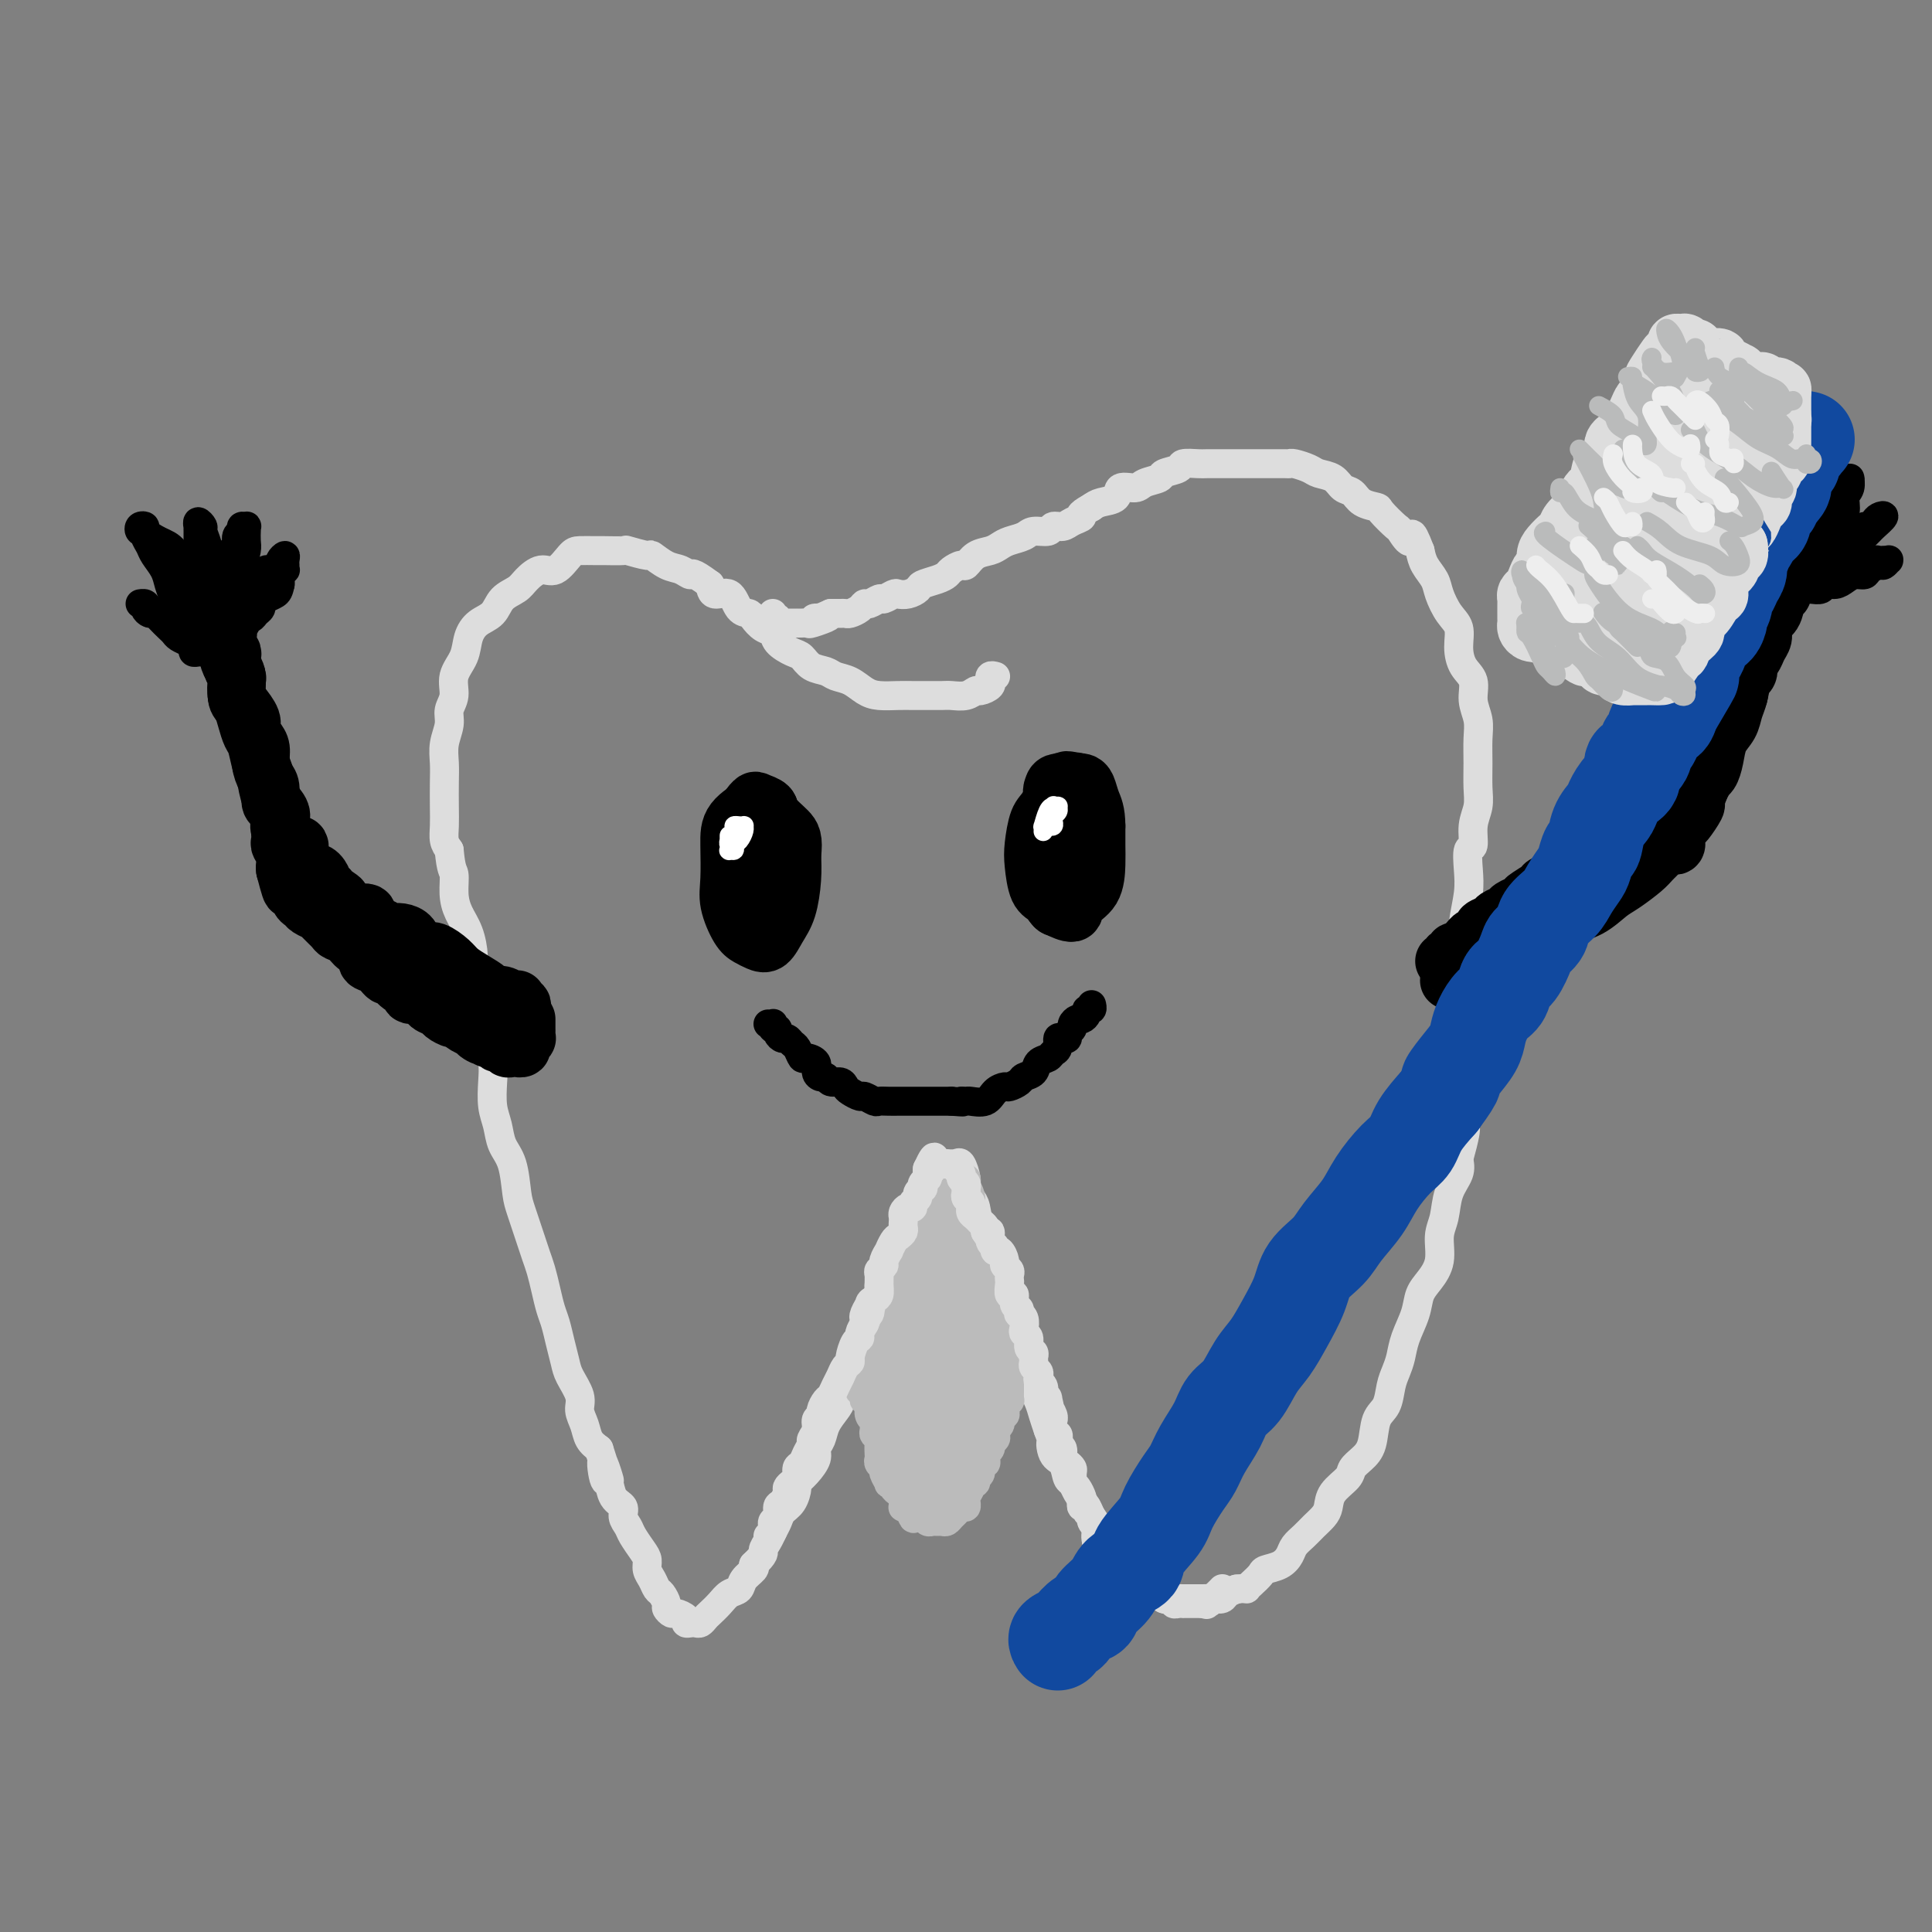 <svg viewBox='0 0 400 400' version='1.1' xmlns='http://www.w3.org/2000/svg' xmlns:xlink='http://www.w3.org/1999/xlink'><rect x="0" y="0" width="400" height="400" fill="#808080" stroke="none"/><g fill='none' stroke='rgb(221,221,221)' stroke-width='6' stroke-linecap='round' stroke-linejoin='round'><path d='M206,140c0.114,0.032 0.229,0.064 0,0c-0.229,-0.064 -0.800,-0.223 -1,0c-0.200,0.223 -0.028,0.829 0,1c0.028,0.171 -0.088,-0.094 0,0c0.088,0.094 0.382,0.547 0,1c-0.382,0.453 -1.438,0.906 -2,1c-0.562,0.094 -0.629,-0.171 -1,0c-0.371,0.171 -1.047,0.778 -2,1c-0.953,0.222 -2.182,0.059 -3,0c-0.818,-0.059 -1.223,-0.015 -2,0c-0.777,0.015 -1.926,0.002 -3,0c-1.074,-0.002 -2.072,0.007 -3,0c-0.928,-0.007 -1.786,-0.029 -3,0c-1.214,0.029 -2.786,0.110 -4,0c-1.214,-0.110 -2.072,-0.410 -3,-1c-0.928,-0.590 -1.925,-1.472 -3,-2c-1.075,-0.528 -2.226,-0.704 -3,-1c-0.774,-0.296 -1.171,-0.712 -2,-1c-0.829,-0.288 -2.091,-0.448 -3,-1c-0.909,-0.552 -1.465,-1.495 -2,-2c-0.535,-0.505 -1.050,-0.573 -2,-1c-0.950,-0.427 -2.333,-1.214 -3,-2c-0.667,-0.786 -0.616,-1.570 -1,-2c-0.384,-0.430 -1.204,-0.505 -2,-1c-0.796,-0.495 -1.569,-1.409 -2,-2c-0.431,-0.591 -0.522,-0.857 -1,-1c-0.478,-0.143 -1.345,-0.162 -2,-1c-0.655,-0.838 -1.100,-2.495 -2,-3c-0.900,-0.505 -2.257,0.141 -3,0c-0.743,-0.141 -0.871,-1.071 -1,-2'/><path d='M147,121c-4.069,-3.029 -3.741,-2.103 -4,-2c-0.259,0.103 -1.104,-0.617 -2,-1c-0.896,-0.383 -1.844,-0.428 -3,-1c-1.156,-0.572 -2.520,-1.670 -3,-2c-0.480,-0.330 -0.077,0.108 -1,0c-0.923,-0.108 -3.171,-0.761 -4,-1c-0.829,-0.239 -0.237,-0.063 -1,0c-0.763,0.063 -2.879,0.015 -4,0c-1.121,-0.015 -1.248,0.005 -2,0c-0.752,-0.005 -2.131,-0.034 -3,0c-0.869,0.034 -1.229,0.131 -2,1c-0.771,0.869 -1.954,2.511 -3,3c-1.046,0.489 -1.956,-0.174 -3,0c-1.044,0.174 -2.223,1.187 -3,2c-0.777,0.813 -1.154,1.427 -2,2c-0.846,0.573 -2.162,1.104 -3,2c-0.838,0.896 -1.199,2.157 -2,3c-0.801,0.843 -2.042,1.268 -3,2c-0.958,0.732 -1.634,1.771 -2,3c-0.366,1.229 -0.423,2.649 -1,4c-0.577,1.351 -1.675,2.633 -2,4c-0.325,1.367 0.123,2.820 0,4c-0.123,1.180 -0.818,2.089 -1,3c-0.182,0.911 0.147,1.825 0,3c-0.147,1.175 -0.771,2.611 -1,4c-0.229,1.389 -0.062,2.732 0,4c0.062,1.268 0.019,2.461 0,4c-0.019,1.539 -0.016,3.423 0,5c0.016,1.577 0.043,2.848 0,4c-0.043,1.152 -0.155,2.186 0,3c0.155,0.814 0.578,1.407 1,2'/><path d='M93,176c0.390,4.346 0.865,4.210 1,5c0.135,0.790 -0.070,2.507 0,4c0.070,1.493 0.414,2.761 1,4c0.586,1.239 1.414,2.448 2,4c0.586,1.552 0.930,3.447 1,5c0.070,1.553 -0.135,2.764 0,4c0.135,1.236 0.611,2.496 1,4c0.389,1.504 0.692,3.252 1,5c0.308,1.748 0.622,3.496 1,5c0.378,1.504 0.821,2.766 1,4c0.179,1.234 0.093,2.442 0,4c-0.093,1.558 -0.193,3.467 0,5c0.193,1.533 0.681,2.690 1,4c0.319,1.310 0.471,2.774 1,4c0.529,1.226 1.437,2.215 2,4c0.563,1.785 0.781,4.367 1,6c0.219,1.633 0.440,2.316 1,4c0.560,1.684 1.459,4.369 2,6c0.541,1.631 0.722,2.207 1,3c0.278,0.793 0.652,1.804 1,3c0.348,1.196 0.671,2.578 1,4c0.329,1.422 0.664,2.882 1,4c0.336,1.118 0.672,1.892 1,3c0.328,1.108 0.647,2.551 1,4c0.353,1.449 0.739,2.905 1,4c0.261,1.095 0.398,1.830 1,3c0.602,1.170 1.670,2.775 2,4c0.330,1.225 -0.076,2.071 0,3c0.076,0.929 0.636,1.943 1,3c0.364,1.057 0.533,2.159 1,3c0.467,0.841 1.234,1.420 2,2'/><path d='M124,300c3.644,11.486 1.755,4.702 1,3c-0.755,-1.702 -0.375,1.679 0,3c0.375,1.321 0.745,0.581 1,1c0.255,0.419 0.396,1.998 1,3c0.604,1.002 1.671,1.427 2,2c0.329,0.573 -0.080,1.294 0,2c0.080,0.706 0.647,1.396 1,2c0.353,0.604 0.490,1.120 1,2c0.510,0.880 1.394,2.124 2,3c0.606,0.876 0.936,1.386 1,2c0.064,0.614 -0.136,1.334 0,2c0.136,0.666 0.610,1.277 1,2c0.390,0.723 0.696,1.557 1,2c0.304,0.443 0.605,0.496 1,1c0.395,0.504 0.884,1.458 1,2c0.116,0.542 -0.142,0.671 0,1c0.142,0.329 0.682,0.859 1,1c0.318,0.141 0.414,-0.106 1,0c0.586,0.106 1.663,0.565 2,1c0.337,0.435 -0.064,0.845 0,1c0.064,0.155 0.594,0.053 1,0c0.406,-0.053 0.689,-0.058 1,0c0.311,0.058 0.649,0.180 1,0c0.351,-0.180 0.714,-0.663 1,-1c0.286,-0.337 0.495,-0.527 1,-1c0.505,-0.473 1.306,-1.230 2,-2c0.694,-0.770 1.283,-1.554 2,-2c0.717,-0.446 1.563,-0.552 2,-1c0.437,-0.448 0.464,-1.236 1,-2c0.536,-0.764 1.582,-1.504 2,-2c0.418,-0.496 0.209,-0.748 0,-1'/><path d='M156,324c2.571,-2.440 1.997,-2.541 2,-3c0.003,-0.459 0.582,-1.276 1,-2c0.418,-0.724 0.677,-1.353 1,-2c0.323,-0.647 0.712,-1.310 1,-2c0.288,-0.690 0.475,-1.405 1,-2c0.525,-0.595 1.388,-1.069 2,-2c0.612,-0.931 0.972,-2.318 1,-3c0.028,-0.682 -0.276,-0.657 0,-1c0.276,-0.343 1.134,-1.053 2,-2c0.866,-0.947 1.741,-2.130 2,-3c0.259,-0.870 -0.098,-1.426 0,-2c0.098,-0.574 0.651,-1.164 1,-2c0.349,-0.836 0.493,-1.917 1,-3c0.507,-1.083 1.378,-2.167 2,-3c0.622,-0.833 0.994,-1.416 1,-2c0.006,-0.584 -0.354,-1.169 0,-2c0.354,-0.831 1.422,-1.907 2,-3c0.578,-1.093 0.665,-2.203 1,-3c0.335,-0.797 0.917,-1.281 1,-2c0.083,-0.719 -0.332,-1.672 0,-3c0.332,-1.328 1.413,-3.032 2,-4c0.587,-0.968 0.682,-1.199 1,-2c0.318,-0.801 0.859,-2.173 1,-3c0.141,-0.827 -0.117,-1.109 0,-2c0.117,-0.891 0.610,-2.389 1,-3c0.390,-0.611 0.678,-0.334 1,-1c0.322,-0.666 0.677,-2.275 1,-3c0.323,-0.725 0.612,-0.565 1,-1c0.388,-0.435 0.874,-1.463 1,-2c0.126,-0.537 -0.107,-0.582 0,-1c0.107,-0.418 0.553,-1.209 1,-2'/><path d='M188,253c3.100,-8.002 1.351,-3.506 1,-2c-0.351,1.506 0.697,0.023 1,-1c0.303,-1.023 -0.140,-1.587 0,-2c0.140,-0.413 0.863,-0.674 1,-1c0.137,-0.326 -0.313,-0.718 0,-1c0.313,-0.282 1.390,-0.454 2,-1c0.610,-0.546 0.755,-1.467 1,-2c0.245,-0.533 0.591,-0.678 1,-1c0.409,-0.322 0.883,-0.821 1,-1c0.117,-0.179 -0.122,-0.038 0,0c0.122,0.038 0.606,-0.026 1,0c0.394,0.026 0.697,0.143 1,0c0.303,-0.143 0.606,-0.546 1,0c0.394,0.546 0.878,2.040 1,3c0.122,0.960 -0.117,1.387 0,2c0.117,0.613 0.591,1.413 1,2c0.409,0.587 0.754,0.960 1,2c0.246,1.040 0.393,2.746 1,4c0.607,1.254 1.673,2.054 2,3c0.327,0.946 -0.086,2.037 0,3c0.086,0.963 0.671,1.798 1,3c0.329,1.202 0.401,2.772 1,4c0.599,1.228 1.723,2.113 2,3c0.277,0.887 -0.295,1.777 0,3c0.295,1.223 1.455,2.778 2,4c0.545,1.222 0.475,2.112 1,3c0.525,0.888 1.646,1.774 2,3c0.354,1.226 -0.060,2.793 0,4c0.060,1.207 0.593,2.056 1,3c0.407,0.944 0.688,1.984 1,3c0.312,1.016 0.656,2.008 1,3'/><path d='M217,296c3.195,9.087 1.682,4.304 1,3c-0.682,-1.304 -0.535,0.871 0,2c0.535,1.129 1.457,1.212 2,2c0.543,0.788 0.709,2.280 1,3c0.291,0.720 0.709,0.667 1,1c0.291,0.333 0.454,1.052 1,2c0.546,0.948 1.473,2.127 2,3c0.527,0.873 0.652,1.441 1,2c0.348,0.559 0.920,1.109 1,2c0.080,0.891 -0.330,2.122 0,3c0.330,0.878 1.402,1.401 2,2c0.598,0.599 0.723,1.274 1,2c0.277,0.726 0.705,1.505 1,2c0.295,0.495 0.457,0.707 1,1c0.543,0.293 1.468,0.667 2,1c0.532,0.333 0.671,0.624 1,1c0.329,0.376 0.848,0.835 1,1c0.152,0.165 -0.062,0.034 0,0c0.062,-0.034 0.401,0.029 1,0c0.599,-0.029 1.460,-0.151 2,0c0.540,0.151 0.759,0.576 1,1c0.241,0.424 0.502,0.846 1,1c0.498,0.154 1.232,0.041 2,0c0.768,-0.041 1.571,-0.011 2,0c0.429,0.011 0.486,0.004 1,0c0.514,-0.004 1.485,-0.004 2,0c0.515,0.004 0.575,0.012 1,0c0.425,-0.012 1.217,-0.044 2,0c0.783,0.044 1.557,0.166 2,0c0.443,-0.166 0.555,-0.619 1,-1c0.445,-0.381 1.222,-0.691 2,-1'/><path d='M256,329c2.744,-0.278 2.104,0.029 2,0c-0.104,-0.029 0.329,-0.392 1,-1c0.671,-0.608 1.579,-1.461 2,-2c0.421,-0.539 0.353,-0.763 1,-1c0.647,-0.237 2.007,-0.486 3,-1c0.993,-0.514 1.617,-1.293 2,-2c0.383,-0.707 0.523,-1.344 1,-2c0.477,-0.656 1.292,-1.333 2,-2c0.708,-0.667 1.311,-1.323 2,-2c0.689,-0.677 1.465,-1.375 2,-2c0.535,-0.625 0.828,-1.178 1,-2c0.172,-0.822 0.221,-1.912 1,-3c0.779,-1.088 2.288,-2.175 3,-3c0.712,-0.825 0.628,-1.388 1,-2c0.372,-0.612 1.199,-1.273 2,-2c0.801,-0.727 1.577,-1.521 2,-3c0.423,-1.479 0.495,-3.645 1,-5c0.505,-1.355 1.444,-1.901 2,-3c0.556,-1.099 0.730,-2.751 1,-4c0.270,-1.249 0.635,-2.095 1,-3c0.365,-0.905 0.730,-1.869 1,-3c0.270,-1.131 0.444,-2.429 1,-4c0.556,-1.571 1.493,-3.414 2,-5c0.507,-1.586 0.584,-2.916 1,-4c0.416,-1.084 1.171,-1.924 2,-3c0.829,-1.076 1.732,-2.388 2,-4c0.268,-1.612 -0.099,-3.523 0,-5c0.099,-1.477 0.666,-2.520 1,-4c0.334,-1.480 0.436,-3.399 1,-5c0.564,-1.601 1.590,-2.886 2,-4c0.410,-1.114 0.205,-2.057 0,-3'/><path d='M302,240c2.780,-10.066 0.731,-5.730 0,-5c-0.731,0.730 -0.143,-2.146 0,-4c0.143,-1.854 -0.158,-2.687 0,-4c0.158,-1.313 0.774,-3.104 1,-5c0.226,-1.896 0.060,-3.895 0,-6c-0.060,-2.105 -0.016,-4.316 0,-6c0.016,-1.684 0.003,-2.839 0,-4c-0.003,-1.161 0.003,-2.326 0,-4c-0.003,-1.674 -0.015,-3.857 0,-5c0.015,-1.143 0.055,-1.246 0,-2c-0.055,-0.754 -0.207,-2.160 0,-4c0.207,-1.840 0.772,-4.112 1,-6c0.228,-1.888 0.117,-3.390 0,-5c-0.117,-1.610 -0.242,-3.329 0,-4c0.242,-0.671 0.849,-0.296 1,-1c0.151,-0.704 -0.156,-2.488 0,-4c0.156,-1.512 0.775,-2.753 1,-4c0.225,-1.247 0.056,-2.500 0,-4c-0.056,-1.500 0.001,-3.248 0,-5c-0.001,-1.752 -0.059,-3.507 0,-5c0.059,-1.493 0.236,-2.723 0,-4c-0.236,-1.277 -0.885,-2.600 -1,-4c-0.115,-1.400 0.303,-2.877 0,-4c-0.303,-1.123 -1.328,-1.893 -2,-3c-0.672,-1.107 -0.991,-2.550 -1,-4c-0.009,-1.450 0.292,-2.905 0,-4c-0.292,-1.095 -1.178,-1.829 -2,-3c-0.822,-1.171 -1.581,-2.778 -2,-4c-0.419,-1.222 -0.497,-2.060 -1,-3c-0.503,-0.940 -1.429,-1.983 -2,-3c-0.571,-1.017 -0.785,-2.009 -1,-3'/><path d='M294,114c-2.192,-5.750 -1.670,-2.626 -2,-2c-0.330,0.626 -1.510,-1.246 -2,-2c-0.490,-0.754 -0.291,-0.391 -1,-1c-0.709,-0.609 -2.326,-2.189 -3,-3c-0.674,-0.811 -0.406,-0.851 -1,-1c-0.594,-0.149 -2.050,-0.407 -3,-1c-0.950,-0.593 -1.394,-1.521 -2,-2c-0.606,-0.479 -1.374,-0.510 -2,-1c-0.626,-0.490 -1.110,-1.438 -2,-2c-0.890,-0.562 -2.187,-0.739 -3,-1c-0.813,-0.261 -1.143,-0.606 -2,-1c-0.857,-0.394 -2.241,-0.838 -3,-1c-0.759,-0.162 -0.891,-0.043 -1,0c-0.109,0.043 -0.193,0.012 -1,0c-0.807,-0.012 -2.335,-0.003 -3,0c-0.665,0.003 -0.465,0.001 -1,0c-0.535,-0.001 -1.804,0.000 -3,0c-1.196,-0.000 -2.317,-0.001 -3,0c-0.683,0.001 -0.926,0.003 -2,0c-1.074,-0.003 -2.978,-0.012 -4,0c-1.022,0.012 -1.161,0.045 -2,0c-0.839,-0.045 -2.379,-0.167 -3,0c-0.621,0.167 -0.325,0.623 -1,1c-0.675,0.377 -2.321,0.673 -3,1c-0.679,0.327 -0.389,0.683 -1,1c-0.611,0.317 -2.121,0.596 -3,1c-0.879,0.404 -1.128,0.934 -2,1c-0.872,0.066 -2.368,-0.333 -3,0c-0.632,0.333 -0.401,1.397 -1,2c-0.599,0.603 -2.028,0.744 -3,1c-0.972,0.256 -1.486,0.628 -2,1'/><path d='M226,105c-3.295,1.802 -2.033,1.807 -2,2c0.033,0.193 -1.164,0.573 -2,1c-0.836,0.427 -1.311,0.902 -2,1c-0.689,0.098 -1.592,-0.181 -2,0c-0.408,0.181 -0.322,0.822 -1,1c-0.678,0.178 -2.120,-0.107 -3,0c-0.880,0.107 -1.198,0.605 -2,1c-0.802,0.395 -2.089,0.688 -3,1c-0.911,0.312 -1.447,0.643 -2,1c-0.553,0.357 -1.122,0.740 -2,1c-0.878,0.260 -2.066,0.398 -3,1c-0.934,0.602 -1.614,1.667 -2,2c-0.386,0.333 -0.478,-0.065 -1,0c-0.522,0.065 -1.473,0.595 -2,1c-0.527,0.405 -0.630,0.687 -1,1c-0.370,0.313 -1.006,0.659 -2,1c-0.994,0.341 -2.345,0.679 -3,1c-0.655,0.321 -0.613,0.626 -1,1c-0.387,0.374 -1.202,0.817 -2,1c-0.798,0.183 -1.580,0.106 -2,0c-0.420,-0.106 -0.480,-0.239 -1,0c-0.520,0.239 -1.500,0.851 -2,1c-0.500,0.149 -0.519,-0.167 -1,0c-0.481,0.167 -1.424,0.815 -2,1c-0.576,0.185 -0.783,-0.094 -1,0c-0.217,0.094 -0.442,0.561 -1,1c-0.558,0.439 -1.449,0.850 -2,1c-0.551,0.150 -0.764,0.040 -1,0c-0.236,-0.040 -0.496,-0.012 -1,0c-0.504,0.012 -1.252,0.006 -2,0'/><path d='M172,127c-8.456,3.626 -2.594,1.689 -1,1c1.594,-0.689 -1.078,-0.132 -2,0c-0.922,0.132 -0.093,-0.161 0,0c0.093,0.161 -0.549,0.775 -1,1c-0.451,0.225 -0.712,0.060 -1,0c-0.288,-0.060 -0.602,-0.016 -1,0c-0.398,0.016 -0.880,0.004 -1,0c-0.120,-0.004 0.121,0.000 0,0c-0.121,-0.000 -0.606,-0.004 -1,0c-0.394,0.004 -0.698,0.016 -1,0c-0.302,-0.016 -0.603,-0.061 -1,0c-0.397,0.061 -0.891,0.226 -1,0c-0.109,-0.226 0.167,-0.844 0,-1c-0.167,-0.156 -0.776,0.150 -1,0c-0.224,-0.150 -0.064,-0.757 0,-1c0.064,-0.243 0.032,-0.121 0,0'/></g>
<g fill='none' stroke='rgb(187,187,187)' stroke-width='6' stroke-linecap='round' stroke-linejoin='round'><path d='M178,287c-0.111,0.445 -0.222,0.890 0,1c0.222,0.110 0.777,-0.115 1,0c0.223,0.115 0.112,0.569 0,1c-0.112,0.431 -0.227,0.840 0,1c0.227,0.160 0.797,0.072 1,0c0.203,-0.072 0.040,-0.126 0,0c-0.040,0.126 0.042,0.433 0,1c-0.042,0.567 -0.208,1.395 0,2c0.208,0.605 0.792,0.989 1,1c0.208,0.011 0.042,-0.349 0,0c-0.042,0.349 0.041,1.407 0,2c-0.041,0.593 -0.207,0.722 0,1c0.207,0.278 0.786,0.704 1,1c0.214,0.296 0.061,0.461 0,1c-0.061,0.539 -0.032,1.453 0,2c0.032,0.547 0.065,0.729 0,1c-0.065,0.271 -0.229,0.633 0,1c0.229,0.367 0.850,0.738 1,1c0.150,0.262 -0.171,0.413 0,1c0.171,0.587 0.833,1.610 1,2c0.167,0.390 -0.162,0.146 0,0c0.162,-0.146 0.814,-0.194 1,0c0.186,0.194 -0.094,0.630 0,1c0.094,0.370 0.560,0.673 1,1c0.440,0.327 0.853,0.676 1,1c0.147,0.324 0.029,0.623 0,1c-0.029,0.377 0.031,0.832 0,1c-0.031,0.168 -0.152,0.048 0,0c0.152,-0.048 0.576,-0.024 1,0'/><path d='M188,312c1.709,4.111 0.983,1.890 1,1c0.017,-0.890 0.778,-0.449 1,0c0.222,0.449 -0.095,0.905 0,1c0.095,0.095 0.603,-0.171 1,0c0.397,0.171 0.684,0.779 1,1c0.316,0.221 0.662,0.056 1,0c0.338,-0.056 0.668,-0.004 1,0c0.332,0.004 0.666,-0.042 1,0c0.334,0.042 0.668,0.170 1,0c0.332,-0.170 0.663,-0.638 1,-1c0.337,-0.362 0.679,-0.618 1,-1c0.321,-0.382 0.621,-0.889 1,-1c0.379,-0.111 0.837,0.174 1,0c0.163,-0.174 0.030,-0.807 0,-1c-0.030,-0.193 0.043,0.053 0,0c-0.043,-0.053 -0.204,-0.406 0,-1c0.204,-0.594 0.771,-1.431 1,-2c0.229,-0.569 0.118,-0.872 0,-1c-0.118,-0.128 -0.243,-0.080 0,0c0.243,0.080 0.853,0.194 1,0c0.147,-0.194 -0.171,-0.696 0,-1c0.171,-0.304 0.829,-0.410 1,-1c0.171,-0.590 -0.147,-1.663 0,-2c0.147,-0.337 0.757,0.064 1,0c0.243,-0.064 0.118,-0.592 0,-1c-0.118,-0.408 -0.227,-0.697 0,-1c0.227,-0.303 0.792,-0.620 1,-1c0.208,-0.380 0.059,-0.823 0,-1c-0.059,-0.177 -0.030,-0.089 0,0'/><path d='M205,299c1.333,-2.714 0.165,-1.501 0,-1c-0.165,0.501 0.674,0.288 1,0c0.326,-0.288 0.140,-0.650 0,-1c-0.140,-0.350 -0.235,-0.686 0,-1c0.235,-0.314 0.799,-0.605 1,-1c0.201,-0.395 0.040,-0.893 0,-1c-0.040,-0.107 0.041,0.179 0,0c-0.041,-0.179 -0.203,-0.822 0,-1c0.203,-0.178 0.772,0.111 1,0c0.228,-0.111 0.114,-0.621 0,-1c-0.114,-0.379 -0.227,-0.626 0,-1c0.227,-0.374 0.793,-0.874 1,-1c0.207,-0.126 0.056,0.121 0,0c-0.056,-0.121 -0.015,-0.611 0,-1c0.015,-0.389 0.004,-0.678 0,-1c-0.004,-0.322 -0.001,-0.677 0,-1c0.001,-0.323 0.000,-0.615 0,-1c-0.000,-0.385 -0.000,-0.864 0,-1c0.000,-0.136 0.000,0.069 0,0c-0.000,-0.069 -0.000,-0.414 0,-1c0.000,-0.586 0.000,-1.414 0,-2c-0.000,-0.586 -0.000,-0.931 0,-1c0.000,-0.069 0.000,0.136 0,0c-0.000,-0.136 -0.000,-0.614 0,-1c0.000,-0.386 0.000,-0.681 0,-1c-0.000,-0.319 -0.000,-0.663 0,-1c0.000,-0.337 0.000,-0.669 0,-1'/><path d='M209,277c0.680,-3.372 0.379,-0.801 0,0c-0.379,0.801 -0.837,-0.167 -1,-1c-0.163,-0.833 -0.030,-1.531 0,-2c0.030,-0.469 -0.044,-0.708 0,-1c0.044,-0.292 0.204,-0.638 0,-1c-0.204,-0.362 -0.773,-0.741 -1,-1c-0.227,-0.259 -0.112,-0.398 0,-1c0.112,-0.602 0.222,-1.667 0,-2c-0.222,-0.333 -0.778,0.066 -1,0c-0.222,-0.066 -0.112,-0.596 0,-1c0.112,-0.404 0.226,-0.682 0,-1c-0.226,-0.318 -0.793,-0.677 -1,-1c-0.207,-0.323 -0.056,-0.612 0,-1c0.056,-0.388 0.016,-0.877 0,-1c-0.016,-0.123 -0.008,0.121 0,0c0.008,-0.121 0.017,-0.606 0,-1c-0.017,-0.394 -0.061,-0.697 0,-1c0.061,-0.303 0.226,-0.606 0,-1c-0.226,-0.394 -0.844,-0.879 -1,-1c-0.156,-0.121 0.151,0.121 0,0c-0.151,-0.121 -0.758,-0.606 -1,-1c-0.242,-0.394 -0.118,-0.697 0,-1c0.118,-0.303 0.229,-0.605 0,-1c-0.229,-0.395 -0.797,-0.883 -1,-1c-0.203,-0.117 -0.040,0.136 0,0c0.040,-0.136 -0.042,-0.663 0,-1c0.042,-0.337 0.207,-0.485 0,-1c-0.207,-0.515 -0.788,-1.396 -1,-2c-0.212,-0.604 -0.057,-0.932 0,-1c0.057,-0.068 0.016,0.123 0,0c-0.016,-0.123 -0.008,-0.562 0,-1'/><path d='M201,249c-1.177,-4.515 -0.119,-1.801 0,-1c0.119,0.801 -0.699,-0.311 -1,-1c-0.301,-0.689 -0.084,-0.954 0,-1c0.084,-0.046 0.033,0.128 0,0c-0.033,-0.128 -0.050,-0.557 0,-1c0.050,-0.443 0.167,-0.900 0,-1c-0.167,-0.100 -0.620,0.158 -1,0c-0.380,-0.158 -0.689,-0.732 -1,-1c-0.311,-0.268 -0.623,-0.230 -1,0c-0.377,0.230 -0.819,0.653 -1,1c-0.181,0.347 -0.100,0.619 0,1c0.100,0.381 0.219,0.872 0,1c-0.219,0.128 -0.776,-0.106 -1,0c-0.224,0.106 -0.115,0.553 0,1c0.115,0.447 0.237,0.893 0,1c-0.237,0.107 -0.833,-0.126 -1,0c-0.167,0.126 0.095,0.611 0,1c-0.095,0.389 -0.547,0.682 -1,1c-0.453,0.318 -0.906,0.663 -1,1c-0.094,0.337 0.171,0.668 0,1c-0.171,0.332 -0.777,0.666 -1,1c-0.223,0.334 -0.064,0.667 0,1c0.064,0.333 0.032,0.667 0,1'/><path d='M191,255c-1.080,1.803 -0.279,0.310 0,0c0.279,-0.310 0.037,0.563 0,1c-0.037,0.437 0.131,0.436 0,1c-0.131,0.564 -0.561,1.691 -1,2c-0.439,0.309 -0.888,-0.201 -1,0c-0.112,0.201 0.114,1.114 0,2c-0.114,0.886 -0.567,1.746 -1,2c-0.433,0.254 -0.847,-0.100 -1,0c-0.153,0.100 -0.044,0.652 0,1c0.044,0.348 0.022,0.492 0,1c-0.022,0.508 -0.045,1.378 0,2c0.045,0.622 0.157,0.994 0,1c-0.157,0.006 -0.582,-0.353 -1,0c-0.418,0.353 -0.830,1.418 -1,2c-0.170,0.582 -0.098,0.680 0,1c0.098,0.320 0.224,0.863 0,1c-0.224,0.137 -0.796,-0.132 -1,0c-0.204,0.132 -0.041,0.665 0,1c0.041,0.335 -0.041,0.471 0,1c0.041,0.529 0.203,1.451 0,2c-0.203,0.549 -0.772,0.726 -1,1c-0.228,0.274 -0.114,0.647 0,1c0.114,0.353 0.227,0.686 0,1c-0.227,0.314 -0.793,0.609 -1,1c-0.207,0.391 -0.054,0.879 0,1c0.054,0.121 0.011,-0.126 0,0c-0.011,0.126 0.011,0.625 0,1c-0.011,0.375 -0.054,0.626 0,1c0.054,0.374 0.207,0.870 0,1c-0.207,0.130 -0.773,-0.106 -1,0c-0.227,0.106 -0.113,0.553 0,1'/><path d='M181,285c-1.541,4.592 -0.395,1.073 0,0c0.395,-1.073 0.038,0.299 0,1c-0.038,0.701 0.242,0.732 0,1c-0.242,0.268 -1.005,0.774 -1,1c0.005,0.226 0.779,0.171 1,0c0.221,-0.171 -0.110,-0.458 0,-1c0.110,-0.542 0.660,-1.338 1,-2c0.340,-0.662 0.468,-1.190 1,-2c0.532,-0.810 1.467,-1.903 2,-3c0.533,-1.097 0.664,-2.199 1,-3c0.336,-0.801 0.876,-1.301 1,-2c0.124,-0.699 -0.167,-1.597 0,-2c0.167,-0.403 0.791,-0.309 1,0c0.209,0.309 0.004,0.834 0,1c-0.004,0.166 0.195,-0.028 0,1c-0.195,1.028 -0.784,3.277 -1,5c-0.216,1.723 -0.058,2.921 0,5c0.058,2.079 0.015,5.040 0,7c-0.015,1.960 -0.001,2.918 0,4c0.001,1.082 -0.011,2.286 0,3c0.011,0.714 0.045,0.936 0,1c-0.045,0.064 -0.170,-0.030 0,0c0.170,0.030 0.633,0.183 1,0c0.367,-0.183 0.637,-0.703 1,-2c0.363,-1.297 0.818,-3.371 1,-5c0.182,-1.629 0.091,-2.815 0,-4'/><path d='M190,289c0.512,-1.874 0.292,-1.559 0,-2c-0.292,-0.441 -0.656,-1.639 -1,-2c-0.344,-0.361 -0.666,0.116 -1,0c-0.334,-0.116 -0.679,-0.825 -1,0c-0.321,0.825 -0.619,3.185 -1,5c-0.381,1.815 -0.847,3.085 -1,5c-0.153,1.915 0.007,4.475 0,6c-0.007,1.525 -0.181,2.016 0,3c0.181,0.984 0.718,2.459 1,3c0.282,0.541 0.310,0.146 1,0c0.690,-0.146 2.044,-0.042 3,-1c0.956,-0.958 1.516,-2.979 2,-5c0.484,-2.021 0.891,-4.043 1,-6c0.109,-1.957 -0.082,-3.848 0,-6c0.082,-2.152 0.435,-4.563 0,-6c-0.435,-1.437 -1.659,-1.899 -2,-2c-0.341,-0.101 0.202,0.160 0,0c-0.202,-0.160 -1.147,-0.742 -2,0c-0.853,0.742 -1.613,2.809 -2,5c-0.387,2.191 -0.399,4.506 0,7c0.399,2.494 1.210,5.167 2,7c0.790,1.833 1.560,2.825 2,4c0.440,1.175 0.548,2.534 1,3c0.452,0.466 1.246,0.038 2,0c0.754,-0.038 1.468,0.313 2,0c0.532,-0.313 0.881,-1.292 1,-3c0.119,-1.708 0.007,-4.146 0,-7c-0.007,-2.854 0.091,-6.126 0,-9c-0.091,-2.874 -0.371,-5.351 -1,-7c-0.629,-1.649 -1.608,-2.471 -2,-3c-0.392,-0.529 -0.196,-0.764 0,-1'/><path d='M194,277c-0.766,-4.758 -1.679,-1.654 -2,1c-0.321,2.654 -0.048,4.859 0,7c0.048,2.141 -0.128,4.219 0,6c0.128,1.781 0.559,3.263 1,5c0.441,1.737 0.892,3.727 1,5c0.108,1.273 -0.126,1.830 0,2c0.126,0.170 0.612,-0.046 1,0c0.388,0.046 0.678,0.353 1,0c0.322,-0.353 0.675,-1.365 1,-3c0.325,-1.635 0.620,-3.892 1,-6c0.380,-2.108 0.845,-4.068 1,-6c0.155,-1.932 0.001,-3.838 0,-5c-0.001,-1.162 0.151,-1.580 0,-2c-0.151,-0.420 -0.603,-0.840 -1,-1c-0.397,-0.160 -0.737,-0.058 -1,0c-0.263,0.058 -0.449,0.074 -1,2c-0.551,1.926 -1.466,5.762 -2,9c-0.534,3.238 -0.687,5.878 -1,8c-0.313,2.122 -0.787,3.728 -1,5c-0.213,1.272 -0.166,2.211 0,3c0.166,0.789 0.451,1.427 1,2c0.549,0.573 1.362,1.082 2,1c0.638,-0.082 1.099,-0.754 2,-2c0.901,-1.246 2.241,-3.065 3,-5c0.759,-1.935 0.937,-3.986 1,-6c0.063,-2.014 0.011,-3.992 0,-6c-0.011,-2.008 0.019,-4.046 0,-5c-0.019,-0.954 -0.088,-0.823 0,-1c0.088,-0.177 0.331,-0.663 0,-1c-0.331,-0.337 -1.238,-0.525 -2,0c-0.762,0.525 -1.381,1.762 -2,3'/><path d='M197,287c-0.846,1.041 -0.960,3.144 -1,5c-0.040,1.856 -0.005,3.464 0,5c0.005,1.536 -0.020,3.001 0,4c0.020,0.999 0.083,1.532 0,2c-0.083,0.468 -0.313,0.872 0,1c0.313,0.128 1.170,-0.019 2,0c0.830,0.019 1.634,0.204 2,0c0.366,-0.204 0.294,-0.798 1,-2c0.706,-1.202 2.191,-3.014 3,-5c0.809,-1.986 0.943,-4.148 1,-6c0.057,-1.852 0.037,-3.396 0,-5c-0.037,-1.604 -0.091,-3.270 0,-5c0.091,-1.730 0.327,-3.524 0,-5c-0.327,-1.476 -1.216,-2.635 -2,-4c-0.784,-1.365 -1.464,-2.936 -2,-4c-0.536,-1.064 -0.927,-1.620 -1,-2c-0.073,-0.380 0.173,-0.585 0,-1c-0.173,-0.415 -0.764,-1.041 -1,-2c-0.236,-0.959 -0.116,-2.249 0,-3c0.116,-0.751 0.230,-0.961 0,-1c-0.230,-0.039 -0.804,0.093 -1,0c-0.196,-0.093 -0.015,-0.413 0,0c0.015,0.413 -0.136,1.557 0,3c0.136,1.443 0.558,3.185 1,6c0.442,2.815 0.903,6.704 1,9c0.097,2.296 -0.170,2.999 0,4c0.170,1.001 0.778,2.301 1,3c0.222,0.699 0.060,0.795 0,1c-0.060,0.205 -0.016,0.517 0,0c0.016,-0.517 0.005,-1.862 0,-4c-0.005,-2.138 -0.002,-5.069 0,-8'/><path d='M201,273c0.000,-3.272 0.001,-5.951 0,-8c-0.001,-2.049 -0.005,-3.466 0,-5c0.005,-1.534 0.017,-3.184 0,-4c-0.017,-0.816 -0.063,-0.799 0,-1c0.063,-0.201 0.234,-0.622 0,-1c-0.234,-0.378 -0.875,-0.713 -1,-1c-0.125,-0.287 0.264,-0.526 0,0c-0.264,0.526 -1.181,1.818 -2,4c-0.819,2.182 -1.541,5.253 -2,8c-0.459,2.747 -0.656,5.169 -1,7c-0.344,1.831 -0.837,3.072 -1,4c-0.163,0.928 0.002,1.542 0,2c-0.002,0.458 -0.172,0.761 0,1c0.172,0.239 0.687,0.415 1,0c0.313,-0.415 0.423,-1.421 1,-3c0.577,-1.579 1.619,-3.732 2,-6c0.381,-2.268 0.099,-4.653 0,-7c-0.099,-2.347 -0.015,-4.657 0,-6c0.015,-1.343 -0.039,-1.721 0,-2c0.039,-0.279 0.171,-0.461 0,-1c-0.171,-0.539 -0.643,-1.436 -1,-1c-0.357,0.436 -0.597,2.204 -1,4c-0.403,1.796 -0.970,3.620 -2,6c-1.030,2.380 -2.525,5.314 -3,7c-0.475,1.686 0.068,2.122 0,3c-0.068,0.878 -0.748,2.197 -1,3c-0.252,0.803 -0.076,1.091 0,1c0.076,-0.091 0.051,-0.560 0,-1c-0.051,-0.440 -0.129,-0.849 0,-2c0.129,-1.151 0.465,-3.043 1,-5c0.535,-1.957 1.267,-3.978 2,-6'/><path d='M193,263c0.857,-2.688 1.498,-2.907 2,-4c0.502,-1.093 0.865,-3.059 1,-4c0.135,-0.941 0.041,-0.857 0,-1c-0.041,-0.143 -0.031,-0.513 0,-1c0.031,-0.487 0.081,-1.092 0,-1c-0.081,0.092 -0.295,0.881 -1,2c-0.705,1.119 -1.903,2.567 -3,5c-1.097,2.433 -2.093,5.849 -3,8c-0.907,2.151 -1.724,3.035 -2,4c-0.276,0.965 -0.011,2.010 0,3c0.011,0.990 -0.233,1.925 0,2c0.233,0.075 0.944,-0.708 1,-1c0.056,-0.292 -0.541,-0.092 0,-1c0.541,-0.908 2.222,-2.926 3,-5c0.778,-2.074 0.653,-4.206 1,-6c0.347,-1.794 1.165,-3.250 2,-5c0.835,-1.750 1.688,-3.796 2,-5c0.312,-1.204 0.083,-1.568 0,-2c-0.083,-0.432 -0.022,-0.934 0,-1c0.022,-0.066 0.003,0.303 0,1c-0.003,0.697 0.009,1.721 0,3c-0.009,1.279 -0.041,2.813 0,5c0.041,2.187 0.155,5.026 0,7c-0.155,1.974 -0.577,3.083 -1,4c-0.423,0.917 -0.845,1.644 -1,3c-0.155,1.356 -0.041,3.343 0,4c0.041,0.657 0.011,-0.015 0,0c-0.011,0.015 -0.003,0.719 0,1c0.003,0.281 0.002,0.141 0,0'/></g>
<g fill='none' stroke='rgb(221,221,221)' stroke-width='6' stroke-linecap='round' stroke-linejoin='round'><path d='M159,318c0.425,-0.302 0.850,-0.605 1,-1c0.150,-0.395 0.025,-0.883 0,-1c-0.025,-0.117 0.048,0.139 0,0c-0.048,-0.139 -0.219,-0.671 0,-1c0.219,-0.329 0.829,-0.455 1,-1c0.171,-0.545 -0.095,-1.508 0,-2c0.095,-0.492 0.551,-0.512 1,-1c0.449,-0.488 0.890,-1.444 1,-2c0.110,-0.556 -0.111,-0.711 0,-1c0.111,-0.289 0.554,-0.710 1,-1c0.446,-0.290 0.894,-0.449 1,-1c0.106,-0.551 -0.130,-1.495 0,-2c0.130,-0.505 0.627,-0.572 1,-1c0.373,-0.428 0.621,-1.218 1,-2c0.379,-0.782 0.890,-1.558 1,-2c0.110,-0.442 -0.182,-0.551 0,-1c0.182,-0.449 0.836,-1.238 1,-2c0.164,-0.762 -0.163,-1.499 0,-2c0.163,-0.501 0.817,-0.767 1,-1c0.183,-0.233 -0.106,-0.432 0,-1c0.106,-0.568 0.605,-1.504 1,-2c0.395,-0.496 0.684,-0.553 1,-1c0.316,-0.447 0.658,-1.284 1,-2c0.342,-0.716 0.683,-1.313 1,-2c0.317,-0.687 0.611,-1.466 1,-2c0.389,-0.534 0.874,-0.825 1,-1c0.126,-0.175 -0.107,-0.235 0,-1c0.107,-0.765 0.554,-2.236 1,-3c0.446,-0.764 0.889,-0.821 1,-1c0.111,-0.179 -0.111,-0.480 0,-1c0.111,-0.520 0.556,-1.260 1,-2'/><path d='M179,274c3.030,-7.289 0.605,-3.510 0,-2c-0.605,1.510 0.608,0.753 1,0c0.392,-0.753 -0.038,-1.501 0,-2c0.038,-0.499 0.545,-0.749 1,-1c0.455,-0.251 0.858,-0.501 1,-1c0.142,-0.499 0.023,-1.246 0,-2c-0.023,-0.754 0.050,-1.517 0,-2c-0.050,-0.483 -0.225,-0.688 0,-1c0.225,-0.312 0.848,-0.731 1,-1c0.152,-0.269 -0.167,-0.387 0,-1c0.167,-0.613 0.819,-1.722 1,-2c0.181,-0.278 -0.109,0.276 0,0c0.109,-0.276 0.618,-1.383 1,-2c0.382,-0.617 0.639,-0.743 1,-1c0.361,-0.257 0.828,-0.646 1,-1c0.172,-0.354 0.049,-0.673 0,-1c-0.049,-0.327 -0.023,-0.661 0,-1c0.023,-0.339 0.044,-0.682 0,-1c-0.044,-0.318 -0.151,-0.610 0,-1c0.151,-0.390 0.561,-0.878 1,-1c0.439,-0.122 0.906,0.121 1,0c0.094,-0.121 -0.185,-0.606 0,-1c0.185,-0.394 0.833,-0.697 1,-1c0.167,-0.303 -0.148,-0.606 0,-1c0.148,-0.394 0.758,-0.879 1,-1c0.242,-0.121 0.117,0.122 0,0c-0.117,-0.122 -0.227,-0.610 0,-1c0.227,-0.390 0.792,-0.682 1,-1c0.208,-0.318 0.059,-0.662 0,-1c-0.059,-0.338 -0.030,-0.669 0,-1'/><path d='M192,242c2.255,-4.890 1.392,-1.114 1,0c-0.392,1.114 -0.311,-0.434 0,-1c0.311,-0.566 0.854,-0.152 1,0c0.146,0.152 -0.105,0.041 0,0c0.105,-0.041 0.567,-0.011 1,0c0.433,0.011 0.838,0.003 1,0c0.162,-0.003 0.082,-0.001 0,0c-0.082,0.001 -0.165,-0.001 0,0c0.165,0.001 0.579,0.003 1,0c0.421,-0.003 0.849,-0.012 1,0c0.151,0.012 0.025,0.045 0,0c-0.025,-0.045 0.050,-0.167 0,0c-0.050,0.167 -0.223,0.623 0,1c0.223,0.377 0.844,0.675 1,1c0.156,0.325 -0.154,0.679 0,1c0.154,0.321 0.772,0.611 1,1c0.228,0.389 0.065,0.877 0,1c-0.065,0.123 -0.032,-0.121 0,0c0.032,0.121 0.061,0.606 0,1c-0.061,0.394 -0.213,0.697 0,1c0.213,0.303 0.792,0.606 1,1c0.208,0.394 0.044,0.879 0,1c-0.044,0.121 0.030,-0.122 0,0c-0.030,0.122 -0.166,0.610 0,1c0.166,0.390 0.632,0.682 1,1c0.368,0.318 0.638,0.663 1,1c0.362,0.337 0.818,0.668 1,1c0.182,0.332 0.091,0.666 0,1'/><path d='M204,255c1.172,2.056 1.101,0.195 1,0c-0.101,-0.195 -0.233,1.275 0,2c0.233,0.725 0.832,0.705 1,1c0.168,0.295 -0.095,0.905 0,1c0.095,0.095 0.547,-0.326 1,0c0.453,0.326 0.906,1.397 1,2c0.094,0.603 -0.171,0.738 0,1c0.171,0.262 0.777,0.653 1,1c0.223,0.347 0.064,0.652 0,1c-0.064,0.348 -0.032,0.741 0,1c0.032,0.259 0.065,0.384 0,1c-0.065,0.616 -0.227,1.724 0,2c0.227,0.276 0.845,-0.280 1,0c0.155,0.280 -0.151,1.398 0,2c0.151,0.602 0.759,0.690 1,1c0.241,0.310 0.116,0.843 0,1c-0.116,0.157 -0.223,-0.061 0,0c0.223,0.061 0.777,0.401 1,1c0.223,0.599 0.116,1.456 0,2c-0.116,0.544 -0.241,0.776 0,1c0.241,0.224 0.850,0.441 1,1c0.150,0.559 -0.157,1.459 0,2c0.157,0.541 0.778,0.722 1,1c0.222,0.278 0.046,0.652 0,1c-0.046,0.348 0.039,0.671 0,1c-0.039,0.329 -0.203,0.665 0,1c0.203,0.335 0.773,0.670 1,1c0.227,0.330 0.112,0.655 0,1c-0.112,0.345 -0.223,0.708 0,1c0.223,0.292 0.778,0.512 1,1c0.222,0.488 0.111,1.244 0,2'/><path d='M216,289c2.079,5.495 1.275,2.233 1,1c-0.275,-1.233 -0.021,-0.437 0,0c0.021,0.437 -0.192,0.516 0,1c0.192,0.484 0.787,1.372 1,2c0.213,0.628 0.043,0.994 0,1c-0.043,0.006 0.040,-0.349 0,0c-0.040,0.349 -0.203,1.402 0,2c0.203,0.598 0.772,0.741 1,1c0.228,0.259 0.117,0.632 0,1c-0.117,0.368 -0.238,0.729 0,1c0.238,0.271 0.834,0.453 1,1c0.166,0.547 -0.099,1.461 0,2c0.099,0.539 0.563,0.705 1,1c0.437,0.295 0.848,0.720 1,1c0.152,0.280 0.043,0.417 0,1c-0.043,0.583 -0.022,1.613 0,2c0.022,0.387 0.045,0.131 0,0c-0.045,-0.131 -0.157,-0.136 0,0c0.157,0.136 0.582,0.414 1,1c0.418,0.586 0.829,1.481 1,2c0.171,0.519 0.102,0.664 0,1c-0.102,0.336 -0.239,0.863 0,1c0.239,0.137 0.852,-0.117 1,0c0.148,0.117 -0.171,0.605 0,1c0.171,0.395 0.830,0.697 1,1c0.170,0.303 -0.151,0.606 0,1c0.151,0.394 0.772,0.879 1,1c0.228,0.121 0.061,-0.122 0,0c-0.061,0.122 -0.016,0.610 0,1c0.016,0.390 0.005,0.683 0,1c-0.005,0.317 -0.002,0.659 0,1'/><path d='M227,319c1.880,4.879 1.079,2.077 1,1c-0.079,-1.077 0.565,-0.429 1,0c0.435,0.429 0.660,0.640 1,1c0.340,0.360 0.794,0.871 1,1c0.206,0.129 0.163,-0.123 0,0c-0.163,0.123 -0.447,0.621 0,1c0.447,0.379 1.626,0.640 2,1c0.374,0.360 -0.057,0.818 0,1c0.057,0.182 0.603,0.086 1,0c0.397,-0.086 0.646,-0.164 1,0c0.354,0.164 0.812,0.569 1,1c0.188,0.431 0.106,0.886 0,1c-0.106,0.114 -0.236,-0.114 0,0c0.236,0.114 0.838,0.570 1,1c0.162,0.430 -0.115,0.833 0,1c0.115,0.167 0.623,0.096 1,0c0.377,-0.096 0.622,-0.218 1,0c0.378,0.218 0.889,0.777 1,1c0.111,0.223 -0.176,0.111 0,0c0.176,-0.111 0.817,-0.222 1,0c0.183,0.222 -0.092,0.778 0,1c0.092,0.222 0.550,0.112 1,0c0.450,-0.112 0.890,-0.226 1,0c0.110,0.226 -0.111,0.793 0,1c0.111,0.207 0.555,0.056 1,0c0.445,-0.056 0.893,-0.015 1,0c0.107,0.015 -0.126,0.004 0,0c0.126,-0.004 0.611,-0.001 1,0c0.389,0.001 0.682,0.000 1,0c0.318,-0.000 0.662,-0.000 1,0c0.338,0.000 0.669,0.000 1,0'/><path d='M249,332c1.809,0.451 0.331,0.079 0,0c-0.331,-0.079 0.486,0.137 1,0c0.514,-0.137 0.726,-0.625 1,-1c0.274,-0.375 0.609,-0.637 1,-1c0.391,-0.363 0.836,-0.829 1,-1c0.164,-0.171 0.047,-0.049 0,0c-0.047,0.049 -0.023,0.024 0,0'/></g>
<g fill='none' stroke='rgb(0,0,0)' stroke-width='12' stroke-linecap='round' stroke-linejoin='round'><path d='M154,173c-0.001,-0.622 -0.002,-1.243 0,-1c0.002,0.243 0.008,1.351 0,3c-0.008,1.649 -0.029,3.838 0,6c0.029,2.162 0.109,4.296 0,6c-0.109,1.704 -0.409,2.980 0,4c0.409,1.020 1.525,1.786 2,2c0.475,0.214 0.309,-0.125 1,0c0.691,0.125 2.240,0.712 3,0c0.760,-0.712 0.733,-2.725 1,-4c0.267,-1.275 0.830,-1.814 1,-4c0.170,-2.186 -0.053,-6.021 0,-8c0.053,-1.979 0.382,-2.102 0,-3c-0.382,-0.898 -1.475,-2.573 -2,-4c-0.525,-1.427 -0.480,-2.608 -1,-3c-0.520,-0.392 -1.603,0.005 -2,0c-0.397,-0.005 -0.108,-0.411 -1,0c-0.892,0.411 -2.965,1.640 -4,3c-1.035,1.360 -1.032,2.851 -1,5c0.032,2.149 0.091,4.957 0,7c-0.091,2.043 -0.334,3.320 0,5c0.334,1.680 1.244,3.762 2,5c0.756,1.238 1.358,1.632 2,2c0.642,0.368 1.325,0.711 2,1c0.675,0.289 1.344,0.525 2,0c0.656,-0.525 1.300,-1.811 2,-3c0.700,-1.189 1.458,-2.282 2,-4c0.542,-1.718 0.869,-4.062 1,-6c0.131,-1.938 0.065,-3.469 0,-5'/><path d='M164,177c0.411,-3.300 -0.060,-4.049 -1,-5c-0.940,-0.951 -2.348,-2.105 -3,-3c-0.652,-0.895 -0.546,-1.531 -1,-2c-0.454,-0.469 -1.466,-0.770 -2,-1c-0.534,-0.230 -0.590,-0.387 -1,0c-0.410,0.387 -1.176,1.318 -2,3c-0.824,1.682 -1.707,4.115 -2,6c-0.293,1.885 0.004,3.224 0,5c-0.004,1.776 -0.309,3.991 0,6c0.309,2.009 1.232,3.814 2,5c0.768,1.186 1.383,1.755 2,2c0.617,0.245 1.237,0.167 2,0c0.763,-0.167 1.668,-0.423 2,-1c0.332,-0.577 0.089,-1.474 0,-3c-0.089,-1.526 -0.024,-3.680 0,-5c0.024,-1.320 0.007,-1.806 0,-2c-0.007,-0.194 -0.003,-0.097 0,0'/><path d='M220,162c-0.311,-0.027 -0.623,-0.055 -1,0c-0.377,0.055 -0.820,0.191 -1,1c-0.180,0.809 -0.098,2.290 0,4c0.098,1.710 0.210,3.649 0,6c-0.210,2.351 -0.743,5.113 -1,7c-0.257,1.887 -0.240,2.898 0,4c0.240,1.102 0.701,2.294 1,3c0.299,0.706 0.434,0.924 1,1c0.566,0.076 1.563,0.009 2,0c0.437,-0.009 0.314,0.041 1,-1c0.686,-1.041 2.182,-3.173 3,-5c0.818,-1.827 0.959,-3.348 1,-5c0.041,-1.652 -0.017,-3.434 0,-5c0.017,-1.566 0.109,-2.917 0,-4c-0.109,-1.083 -0.419,-1.897 -1,-3c-0.581,-1.103 -1.433,-2.493 -2,-3c-0.567,-0.507 -0.849,-0.130 -1,0c-0.151,0.130 -0.170,0.014 -1,0c-0.830,-0.014 -2.472,0.075 -3,1c-0.528,0.925 0.058,2.685 0,5c-0.058,2.315 -0.761,5.183 -1,7c-0.239,1.817 -0.015,2.583 0,4c0.015,1.417 -0.181,3.484 0,5c0.181,1.516 0.738,2.480 1,3c0.262,0.520 0.228,0.597 1,1c0.772,0.403 2.351,1.133 3,1c0.649,-0.133 0.370,-1.130 1,-2c0.630,-0.870 2.169,-1.615 3,-3c0.831,-1.385 0.955,-3.411 1,-5c0.045,-1.589 0.013,-2.740 0,-4c-0.013,-1.260 -0.006,-2.630 0,-4'/><path d='M227,171c-0.024,-2.977 -0.583,-3.921 -1,-5c-0.417,-1.079 -0.691,-2.294 -1,-3c-0.309,-0.706 -0.653,-0.904 -1,-1c-0.347,-0.096 -0.698,-0.089 -1,0c-0.302,0.089 -0.554,0.260 -1,0c-0.446,-0.260 -1.087,-0.953 -2,0c-0.913,0.953 -2.099,3.551 -3,5c-0.901,1.449 -1.517,1.749 -2,3c-0.483,1.251 -0.833,3.453 -1,5c-0.167,1.547 -0.153,2.439 0,4c0.153,1.561 0.444,3.792 1,5c0.556,1.208 1.379,1.392 2,2c0.621,0.608 1.042,1.641 2,2c0.958,0.359 2.453,0.045 3,0c0.547,-0.045 0.147,0.180 0,0c-0.147,-0.180 -0.042,-0.766 0,-1c0.042,-0.234 0.021,-0.117 0,0'/></g>
<g fill='none' stroke='rgb(0,0,0)' stroke-width='6' stroke-linecap='round' stroke-linejoin='round'><path d='M159,212c0.414,0.032 0.828,0.064 1,0c0.172,-0.064 0.102,-0.223 0,0c-0.102,0.223 -0.234,0.829 0,1c0.234,0.171 0.836,-0.095 1,0c0.164,0.095 -0.111,0.549 0,1c0.111,0.451 0.607,0.899 1,1c0.393,0.101 0.681,-0.145 1,0c0.319,0.145 0.668,0.682 1,1c0.332,0.318 0.649,0.417 1,1c0.351,0.583 0.738,1.649 1,2c0.262,0.351 0.399,-0.012 1,0c0.601,0.012 1.666,0.400 2,1c0.334,0.600 -0.061,1.414 0,2c0.061,0.586 0.580,0.945 1,1c0.420,0.055 0.741,-0.193 1,0c0.259,0.193 0.455,0.826 1,1c0.545,0.174 1.440,-0.112 2,0c0.560,0.112 0.784,0.622 1,1c0.216,0.378 0.424,0.623 1,1c0.576,0.377 1.519,0.886 2,1c0.481,0.114 0.500,-0.166 1,0c0.500,0.166 1.481,0.776 2,1c0.519,0.224 0.576,0.060 1,0c0.424,-0.060 1.216,-0.016 2,0c0.784,0.016 1.561,0.004 2,0c0.439,-0.004 0.540,-0.001 1,0c0.460,0.001 1.278,0.000 2,0c0.722,-0.000 1.348,-0.000 2,0c0.652,0.000 1.329,0.000 2,0c0.671,-0.000 1.334,-0.000 2,0c0.666,0.000 1.333,0.000 2,0'/><path d='M197,228c3.646,0.307 2.261,0.076 2,0c-0.261,-0.076 0.603,0.004 1,0c0.397,-0.004 0.329,-0.091 1,0c0.671,0.091 2.082,0.361 3,0c0.918,-0.361 1.344,-1.354 2,-2c0.656,-0.646 1.542,-0.946 2,-1c0.458,-0.054 0.489,0.136 1,0c0.511,-0.136 1.503,-0.600 2,-1c0.497,-0.400 0.500,-0.737 1,-1c0.500,-0.263 1.497,-0.450 2,-1c0.503,-0.550 0.512,-1.461 1,-2c0.488,-0.539 1.454,-0.705 2,-1c0.546,-0.295 0.672,-0.719 1,-1c0.328,-0.281 0.857,-0.418 1,-1c0.143,-0.582 -0.101,-1.609 0,-2c0.101,-0.391 0.548,-0.146 1,0c0.452,0.146 0.909,0.193 1,0c0.091,-0.193 -0.183,-0.625 0,-1c0.183,-0.375 0.824,-0.692 1,-1c0.176,-0.308 -0.111,-0.609 0,-1c0.111,-0.391 0.622,-0.874 1,-1c0.378,-0.126 0.623,0.106 1,0c0.377,-0.106 0.886,-0.551 1,-1c0.114,-0.449 -0.165,-0.904 0,-1c0.165,-0.096 0.775,0.166 1,0c0.225,-0.166 0.064,-0.762 0,-1c-0.064,-0.238 -0.032,-0.119 0,0'/></g>
<g fill='none' stroke='rgb(255,255,255)' stroke-width='4' stroke-linecap='round' stroke-linejoin='round'><path d='M151,173c-0.001,0.301 -0.001,0.602 0,1c0.001,0.398 0.004,0.892 0,1c-0.004,0.108 -0.016,-0.170 0,0c0.016,0.170 0.060,0.790 0,1c-0.060,0.210 -0.222,0.011 0,0c0.222,-0.011 0.830,0.165 1,0c0.170,-0.165 -0.097,-0.671 0,-1c0.097,-0.329 0.559,-0.480 1,-1c0.441,-0.520 0.860,-1.408 1,-2c0.140,-0.592 -0.000,-0.889 0,-1c0.000,-0.111 0.140,-0.037 0,0c-0.140,0.037 -0.559,0.038 -1,0c-0.441,-0.038 -0.903,-0.115 -1,0c-0.097,0.115 0.170,0.423 0,1c-0.170,0.577 -0.778,1.423 -1,2c-0.222,0.577 -0.060,0.887 0,1c0.060,0.113 0.016,0.030 0,0c-0.016,-0.030 -0.005,-0.009 0,0c0.005,0.009 0.002,0.004 0,0'/><path d='M218,167c0.115,-0.165 0.231,-0.331 0,0c-0.231,0.331 -0.808,1.157 -1,2c-0.192,0.843 -0.000,1.701 0,2c0.000,0.299 -0.192,0.039 0,0c0.192,-0.039 0.769,0.143 1,0c0.231,-0.143 0.115,-0.613 0,-1c-0.115,-0.387 -0.231,-0.692 0,-1c0.231,-0.308 0.808,-0.618 1,-1c0.192,-0.382 -0.000,-0.835 0,-1c0.000,-0.165 0.193,-0.044 0,0c-0.193,0.044 -0.774,0.009 -1,0c-0.226,-0.009 -0.099,0.007 0,0c0.099,-0.007 0.170,-0.037 0,0c-0.170,0.037 -0.582,0.140 -1,1c-0.418,0.860 -0.844,2.478 -1,3c-0.156,0.522 -0.042,-0.052 0,0c0.042,0.052 0.012,0.729 0,1c-0.012,0.271 -0.006,0.135 0,0'/></g>
<g fill='none' stroke='rgb(0,0,0)' stroke-width='12' stroke-linecap='round' stroke-linejoin='round'><path d='M300,203c0.298,0.118 0.596,0.236 1,0c0.404,-0.236 0.915,-0.826 1,-1c0.085,-0.174 -0.256,0.066 0,0c0.256,-0.066 1.109,-0.439 2,-1c0.891,-0.561 1.819,-1.309 3,-2c1.181,-0.691 2.615,-1.325 4,-2c1.385,-0.675 2.720,-1.392 4,-2c1.280,-0.608 2.505,-1.106 4,-2c1.495,-0.894 3.262,-2.183 5,-3c1.738,-0.817 3.448,-1.163 5,-2c1.552,-0.837 2.944,-2.164 4,-3c1.056,-0.836 1.774,-1.180 3,-2c1.226,-0.820 2.958,-2.115 4,-3c1.042,-0.885 1.393,-1.360 2,-2c0.607,-0.640 1.469,-1.443 2,-2c0.531,-0.557 0.731,-0.867 1,-1c0.269,-0.133 0.607,-0.090 1,0c0.393,0.090 0.841,0.227 1,0c0.159,-0.227 0.030,-0.818 0,-1c-0.030,-0.182 0.038,0.045 0,0c-0.038,-0.045 -0.183,-0.364 0,-1c0.183,-0.636 0.693,-1.590 1,-2c0.307,-0.410 0.412,-0.275 1,-1c0.588,-0.725 1.658,-2.311 2,-3c0.342,-0.689 -0.045,-0.483 0,-1c0.045,-0.517 0.523,-1.759 1,-3'/><path d='M352,163c1.174,-2.409 1.610,-2.430 2,-3c0.390,-0.570 0.735,-1.688 1,-3c0.265,-1.312 0.451,-2.818 1,-4c0.549,-1.182 1.460,-2.039 2,-3c0.540,-0.961 0.708,-2.027 1,-3c0.292,-0.973 0.707,-1.854 1,-3c0.293,-1.146 0.464,-2.557 1,-4c0.536,-1.443 1.439,-2.919 2,-4c0.561,-1.081 0.781,-1.767 1,-3c0.219,-1.233 0.437,-3.012 1,-4c0.563,-0.988 1.471,-1.184 2,-2c0.529,-0.816 0.678,-2.253 1,-3c0.322,-0.747 0.818,-0.804 1,-1c0.182,-0.196 0.049,-0.532 0,-1c-0.049,-0.468 -0.016,-1.069 0,-1c0.016,0.069 0.015,0.809 0,1c-0.015,0.191 -0.045,-0.168 0,0c0.045,0.168 0.166,0.864 0,1c-0.166,0.136 -0.618,-0.287 -1,0c-0.382,0.287 -0.694,1.284 -1,2c-0.306,0.716 -0.607,1.152 -1,2c-0.393,0.848 -0.880,2.110 -1,3c-0.120,0.890 0.126,1.408 0,2c-0.126,0.592 -0.625,1.258 -1,2c-0.375,0.742 -0.626,1.560 -1,2c-0.374,0.440 -0.870,0.503 -1,1c-0.130,0.497 0.106,1.428 0,2c-0.106,0.572 -0.553,0.786 -1,1'/><path d='M361,140c-1.477,3.285 -1.169,1.997 -1,2c0.169,0.003 0.200,1.295 0,2c-0.200,0.705 -0.631,0.821 -1,1c-0.369,0.179 -0.677,0.419 -1,1c-0.323,0.581 -0.663,1.503 -1,2c-0.337,0.497 -0.671,0.570 -1,1c-0.329,0.430 -0.651,1.219 -1,2c-0.349,0.781 -0.723,1.556 -1,2c-0.277,0.444 -0.455,0.557 -1,1c-0.545,0.443 -1.455,1.217 -2,2c-0.545,0.783 -0.723,1.576 -1,2c-0.277,0.424 -0.652,0.480 -1,1c-0.348,0.520 -0.669,1.505 -1,2c-0.331,0.495 -0.671,0.500 -1,1c-0.329,0.500 -0.648,1.496 -1,2c-0.352,0.504 -0.739,0.516 -1,1c-0.261,0.484 -0.397,1.440 -1,2c-0.603,0.560 -1.672,0.722 -2,1c-0.328,0.278 0.085,0.670 0,1c-0.085,0.330 -0.670,0.599 -1,1c-0.330,0.401 -0.407,0.934 -1,1c-0.593,0.066 -1.702,-0.337 -2,0c-0.298,0.337 0.215,1.413 0,2c-0.215,0.587 -1.160,0.686 -2,1c-0.840,0.314 -1.576,0.844 -2,1c-0.424,0.156 -0.535,-0.061 -1,0c-0.465,0.061 -1.282,0.400 -2,1c-0.718,0.600 -1.337,1.460 -2,2c-0.663,0.540 -1.371,0.761 -2,1c-0.629,0.239 -1.180,0.497 -2,1c-0.820,0.503 -1.910,1.252 -3,2'/><path d='M322,182c-3.224,1.897 -2.282,1.138 -2,1c0.282,-0.138 -0.094,0.344 -1,1c-0.906,0.656 -2.341,1.485 -3,2c-0.659,0.515 -0.542,0.715 -1,1c-0.458,0.285 -1.489,0.654 -2,1c-0.511,0.346 -0.500,0.670 -1,1c-0.500,0.330 -1.510,0.667 -2,1c-0.490,0.333 -0.460,0.663 -1,1c-0.540,0.337 -1.650,0.682 -2,1c-0.350,0.318 0.061,0.610 0,1c-0.061,0.390 -0.594,0.879 -1,1c-0.406,0.121 -0.683,-0.125 -1,0c-0.317,0.125 -0.672,0.622 -1,1c-0.328,0.378 -0.628,0.636 -1,1c-0.372,0.364 -0.817,0.834 -1,1c-0.183,0.166 -0.106,0.029 0,0c0.106,-0.029 0.240,0.048 0,0c-0.240,-0.048 -0.852,-0.223 -1,0c-0.148,0.223 0.170,0.844 0,1c-0.170,0.156 -0.829,-0.154 -1,0c-0.171,0.154 0.146,0.772 0,1c-0.146,0.228 -0.756,0.065 -1,0c-0.244,-0.065 -0.122,-0.033 0,0'/><path d='M108,209c0.112,-0.452 0.224,-0.905 0,-1c-0.224,-0.095 -0.784,0.167 -1,0c-0.216,-0.167 -0.090,-0.762 0,-1c0.090,-0.238 0.142,-0.119 0,0c-0.142,0.119 -0.477,0.236 -1,0c-0.523,-0.236 -1.232,-0.826 -2,-1c-0.768,-0.174 -1.594,0.067 -2,0c-0.406,-0.067 -0.392,-0.442 -1,-1c-0.608,-0.558 -1.839,-1.298 -3,-2c-1.161,-0.702 -2.251,-1.367 -3,-2c-0.749,-0.633 -1.155,-1.234 -2,-2c-0.845,-0.766 -2.127,-1.698 -3,-2c-0.873,-0.302 -1.337,0.024 -2,0c-0.663,-0.024 -1.527,-0.399 -2,-1c-0.473,-0.601 -0.557,-1.428 -1,-2c-0.443,-0.572 -1.246,-0.889 -2,-1c-0.754,-0.111 -1.459,-0.015 -2,0c-0.541,0.015 -0.918,-0.052 -1,0c-0.082,0.052 0.131,0.221 0,0c-0.131,-0.221 -0.608,-0.834 -1,-1c-0.392,-0.166 -0.700,0.113 -1,0c-0.300,-0.113 -0.591,-0.618 -1,-1c-0.409,-0.382 -0.935,-0.642 -1,-1c-0.065,-0.358 0.333,-0.813 0,-1c-0.333,-0.187 -1.395,-0.106 -2,0c-0.605,0.106 -0.753,0.238 -1,0c-0.247,-0.238 -0.592,-0.847 -1,-1c-0.408,-0.153 -0.879,0.151 -1,0c-0.121,-0.151 0.108,-0.757 0,-1c-0.108,-0.243 -0.554,-0.121 -1,0'/><path d='M70,187c-5.830,-3.586 -1.404,-1.551 0,-1c1.404,0.551 -0.215,-0.381 -1,-1c-0.785,-0.619 -0.738,-0.925 -1,-1c-0.262,-0.075 -0.835,0.081 -1,0c-0.165,-0.081 0.076,-0.398 0,-1c-0.076,-0.602 -0.471,-1.490 -1,-2c-0.529,-0.510 -1.193,-0.644 -2,-1c-0.807,-0.356 -1.758,-0.935 -2,-2c-0.242,-1.065 0.224,-2.617 0,-3c-0.224,-0.383 -1.139,0.401 -2,0c-0.861,-0.401 -1.670,-1.987 -2,-3c-0.330,-1.013 -0.183,-1.452 0,-2c0.183,-0.548 0.400,-1.204 0,-2c-0.400,-0.796 -1.417,-1.731 -2,-3c-0.583,-1.269 -0.734,-2.870 -1,-4c-0.266,-1.130 -0.648,-1.787 -1,-3c-0.352,-1.213 -0.672,-2.981 -1,-4c-0.328,-1.019 -0.662,-1.289 -1,-2c-0.338,-0.711 -0.678,-1.863 -1,-3c-0.322,-1.137 -0.626,-2.258 -1,-3c-0.374,-0.742 -0.818,-1.106 -1,-2c-0.182,-0.894 -0.100,-2.320 0,-3c0.100,-0.680 0.219,-0.616 0,-1c-0.219,-0.384 -0.777,-1.216 -1,-2c-0.223,-0.784 -0.112,-1.519 0,-2c0.112,-0.481 0.226,-0.707 0,-1c-0.226,-0.293 -0.793,-0.653 -1,-1c-0.207,-0.347 -0.056,-0.681 0,-1c0.056,-0.319 0.015,-0.624 0,-1c-0.015,-0.376 -0.004,-0.822 0,-1c0.004,-0.178 0.002,-0.089 0,0'/><path d='M47,131c-1.701,-6.624 -0.453,-2.682 0,-1c0.453,1.682 0.111,1.106 0,1c-0.111,-0.106 0.008,0.258 0,1c-0.008,0.742 -0.144,1.860 0,3c0.144,1.140 0.568,2.301 1,3c0.432,0.699 0.871,0.936 1,2c0.129,1.064 -0.054,2.957 0,4c0.054,1.043 0.344,1.237 1,2c0.656,0.763 1.678,2.094 2,3c0.322,0.906 -0.054,1.388 0,2c0.054,0.612 0.540,1.356 1,2c0.460,0.644 0.893,1.188 1,2c0.107,0.812 -0.112,1.890 0,3c0.112,1.110 0.556,2.250 1,3c0.444,0.750 0.890,1.108 1,2c0.110,0.892 -0.114,2.318 0,3c0.114,0.682 0.567,0.620 1,1c0.433,0.380 0.847,1.200 1,2c0.153,0.800 0.045,1.579 0,2c-0.045,0.421 -0.026,0.484 0,1c0.026,0.516 0.059,1.486 0,2c-0.059,0.514 -0.212,0.571 0,1c0.212,0.429 0.788,1.231 1,2c0.212,0.769 0.061,1.505 0,2c-0.061,0.495 -0.030,0.747 0,1'/><path d='M59,180c2.018,7.757 1.063,2.651 1,1c-0.063,-1.651 0.767,0.153 1,1c0.233,0.847 -0.130,0.738 0,1c0.130,0.262 0.755,0.896 1,1c0.245,0.104 0.111,-0.323 0,0c-0.111,0.323 -0.200,1.395 0,2c0.200,0.605 0.687,0.743 1,1c0.313,0.257 0.450,0.632 1,1c0.550,0.368 1.512,0.727 2,1c0.488,0.273 0.500,0.458 1,1c0.500,0.542 1.487,1.439 2,2c0.513,0.561 0.553,0.784 1,1c0.447,0.216 1.302,0.424 2,1c0.698,0.576 1.237,1.521 2,2c0.763,0.479 1.748,0.491 2,1c0.252,0.509 -0.228,1.516 0,2c0.228,0.484 1.166,0.444 2,1c0.834,0.556 1.566,1.708 2,2c0.434,0.292 0.571,-0.276 1,0c0.429,0.276 1.149,1.398 2,2c0.851,0.602 1.834,0.686 2,1c0.166,0.314 -0.484,0.858 0,1c0.484,0.142 2.104,-0.117 3,0c0.896,0.117 1.070,0.610 1,1c-0.070,0.390 -0.383,0.678 0,1c0.383,0.322 1.464,0.678 2,1c0.536,0.322 0.528,0.611 1,1c0.472,0.389 1.426,0.877 2,1c0.574,0.123 0.770,-0.121 1,0c0.230,0.121 0.494,0.606 1,1c0.506,0.394 1.253,0.697 2,1'/><path d='M98,213c3.581,2.408 1.533,1.429 1,1c-0.533,-0.429 0.449,-0.307 1,0c0.551,0.307 0.672,0.801 1,1c0.328,0.199 0.862,0.105 1,0c0.138,-0.105 -0.122,-0.221 0,0c0.122,0.221 0.624,0.777 1,1c0.376,0.223 0.627,0.112 1,0c0.373,-0.112 0.869,-0.226 1,0c0.131,0.226 -0.105,0.793 0,1c0.105,0.207 0.549,0.053 1,0c0.451,-0.053 0.909,-0.004 1,0c0.091,0.004 -0.186,-0.037 0,0c0.186,0.037 0.834,0.150 1,0c0.166,-0.150 -0.152,-0.565 0,-1c0.152,-0.435 0.773,-0.890 1,-1c0.227,-0.110 0.061,0.124 0,0c-0.061,-0.124 -0.016,-0.608 0,-1c0.016,-0.392 0.004,-0.693 0,-1c-0.004,-0.307 -0.001,-0.621 0,-1c0.001,-0.379 0.000,-0.823 0,-1c-0.000,-0.177 -0.000,-0.089 0,0'/></g>
<g fill='none' stroke='rgb(0,0,0)' stroke-width='6' stroke-linecap='round' stroke-linejoin='round'><path d='M42,131c0.409,-0.114 0.818,-0.229 1,0c0.182,0.229 0.138,0.801 0,1c-0.138,0.199 -0.369,0.024 -1,0c-0.631,-0.024 -1.660,0.104 -2,0c-0.340,-0.104 0.011,-0.439 0,-1c-0.011,-0.561 -0.383,-1.346 -1,-2c-0.617,-0.654 -1.479,-1.176 -2,-2c-0.521,-0.824 -0.703,-1.950 -1,-3c-0.297,-1.050 -0.711,-2.025 -1,-3c-0.289,-0.975 -0.455,-1.950 -1,-3c-0.545,-1.050 -1.470,-2.175 -2,-3c-0.530,-0.825 -0.665,-1.349 -1,-2c-0.335,-0.651 -0.870,-1.429 -1,-2c-0.130,-0.571 0.145,-0.936 0,-1c-0.145,-0.064 -0.710,0.171 -1,0c-0.290,-0.171 -0.307,-0.750 0,-1c0.307,-0.250 0.936,-0.172 1,0c0.064,0.172 -0.436,0.439 0,1c0.436,0.561 1.810,1.415 3,2c1.190,0.585 2.198,0.901 3,2c0.802,1.099 1.399,2.981 2,4c0.601,1.019 1.205,1.176 2,2c0.795,0.824 1.780,2.314 2,3c0.220,0.686 -0.325,0.569 0,1c0.325,0.431 1.522,1.409 2,2c0.478,0.591 0.239,0.796 0,1'/><path d='M44,127c1.467,2.395 1.135,1.883 1,2c-0.135,0.117 -0.074,0.862 0,1c0.074,0.138 0.161,-0.329 0,-1c-0.161,-0.671 -0.569,-1.544 -1,-2c-0.431,-0.456 -0.886,-0.496 -1,-1c-0.114,-0.504 0.113,-1.471 0,-2c-0.113,-0.529 -0.566,-0.618 -1,-1c-0.434,-0.382 -0.848,-1.057 -1,-2c-0.152,-0.943 -0.041,-2.154 0,-3c0.041,-0.846 0.011,-1.327 0,-2c-0.011,-0.673 -0.003,-1.538 0,-2c0.003,-0.462 0.001,-0.520 0,-1c-0.001,-0.480 0.000,-1.381 0,-2c-0.000,-0.619 -0.001,-0.955 0,-1c0.001,-0.045 0.004,0.202 0,0c-0.004,-0.202 -0.016,-0.851 0,-1c0.016,-0.149 0.060,0.202 0,0c-0.060,-0.202 -0.224,-0.958 0,-1c0.224,-0.042 0.834,0.631 1,1c0.166,0.369 -0.113,0.433 0,1c0.113,0.567 0.618,1.637 1,3c0.382,1.363 0.641,3.021 1,4c0.359,0.979 0.817,1.280 1,2c0.183,0.720 0.092,1.860 0,3'/><path d='M45,122c0.619,2.514 0.166,1.799 0,2c-0.166,0.201 -0.044,1.320 0,2c0.044,0.680 0.011,0.922 0,1c-0.011,0.078 0.001,-0.008 0,0c-0.001,0.008 -0.015,0.111 0,0c0.015,-0.111 0.060,-0.437 0,-1c-0.060,-0.563 -0.224,-1.363 0,-2c0.224,-0.637 0.834,-1.111 1,-2c0.166,-0.889 -0.114,-2.192 0,-3c0.114,-0.808 0.623,-1.119 1,-2c0.377,-0.881 0.622,-2.331 1,-3c0.378,-0.669 0.890,-0.557 1,-1c0.110,-0.443 -0.181,-1.440 0,-2c0.181,-0.560 0.833,-0.682 1,-1c0.167,-0.318 -0.151,-0.833 0,-1c0.151,-0.167 0.772,0.014 1,0c0.228,-0.014 0.062,-0.223 0,0c-0.062,0.223 -0.019,0.879 0,1c0.019,0.121 0.015,-0.292 0,0c-0.015,0.292 -0.043,1.290 0,2c0.043,0.710 0.155,1.132 0,2c-0.155,0.868 -0.578,2.181 -1,3c-0.422,0.819 -0.844,1.144 -1,2c-0.156,0.856 -0.044,2.245 0,3c0.044,0.755 0.022,0.878 0,1'/><path d='M49,123c-0.249,2.364 0.129,1.275 0,1c-0.129,-0.275 -0.763,0.265 -1,1c-0.237,0.735 -0.075,1.664 0,2c0.075,0.336 0.064,0.077 0,0c-0.064,-0.077 -0.182,0.026 0,0c0.182,-0.026 0.664,-0.183 1,-1c0.336,-0.817 0.527,-2.295 1,-3c0.473,-0.705 1.227,-0.637 2,-1c0.773,-0.363 1.565,-1.158 2,-2c0.435,-0.842 0.513,-1.733 1,-2c0.487,-0.267 1.384,0.089 2,0c0.616,-0.089 0.950,-0.624 1,-1c0.050,-0.376 -0.183,-0.594 0,-1c0.183,-0.406 0.782,-0.999 1,-1c0.218,-0.001 0.055,0.591 0,1c-0.055,0.409 -0.001,0.634 0,1c0.001,0.366 -0.052,0.871 0,1c0.052,0.129 0.210,-0.120 0,0c-0.210,0.120 -0.787,0.609 -1,1c-0.213,0.391 -0.061,0.683 0,1c0.061,0.317 0.030,0.658 0,1'/><path d='M58,121c-0.277,1.333 -0.470,1.666 -1,2c-0.530,0.334 -1.399,0.668 -2,1c-0.601,0.332 -0.936,0.663 -1,1c-0.064,0.337 0.141,0.681 0,1c-0.141,0.319 -0.630,0.612 -1,1c-0.370,0.388 -0.621,0.871 -1,1c-0.379,0.129 -0.886,-0.095 -1,0c-0.114,0.095 0.165,0.510 0,1c-0.165,0.490 -0.775,1.055 -1,1c-0.225,-0.055 -0.064,-0.730 0,-1c0.064,-0.270 0.032,-0.135 0,0'/><path d='M44,135c-0.331,-0.002 -0.663,-0.003 -1,0c-0.337,0.003 -0.681,0.012 -1,0c-0.319,-0.012 -0.614,-0.045 -1,0c-0.386,0.045 -0.863,0.166 -1,0c-0.137,-0.166 0.066,-0.621 0,-1c-0.066,-0.379 -0.403,-0.682 -1,-1c-0.597,-0.318 -1.455,-0.649 -2,-1c-0.545,-0.351 -0.776,-0.720 -1,-1c-0.224,-0.280 -0.442,-0.470 -1,-1c-0.558,-0.530 -1.455,-1.400 -2,-2c-0.545,-0.600 -0.739,-0.931 -1,-1c-0.261,-0.069 -0.588,0.124 -1,0c-0.412,-0.124 -0.908,-0.567 -1,-1c-0.092,-0.433 0.220,-0.858 0,-1c-0.220,-0.142 -0.971,-0.001 -1,0c-0.029,0.001 0.663,-0.136 1,0c0.337,0.136 0.318,0.547 1,1c0.682,0.453 2.067,0.948 3,1c0.933,0.052 1.416,-0.340 2,0c0.584,0.340 1.270,1.411 2,2c0.730,0.589 1.506,0.698 2,1c0.494,0.302 0.707,0.799 1,1c0.293,0.201 0.666,0.105 1,0c0.334,-0.105 0.628,-0.221 1,0c0.372,0.221 0.820,0.777 1,1c0.180,0.223 0.090,0.111 0,0'/><path d='M365,123c-0.016,0.185 -0.031,0.371 0,0c0.031,-0.371 0.110,-1.297 0,-2c-0.110,-0.703 -0.408,-1.181 -1,-2c-0.592,-0.819 -1.479,-1.977 -2,-3c-0.521,-1.023 -0.676,-1.909 -1,-3c-0.324,-1.091 -0.819,-2.387 -1,-3c-0.181,-0.613 -0.049,-0.542 0,-1c0.049,-0.458 0.016,-1.446 0,-2c-0.016,-0.554 -0.016,-0.676 0,-1c0.016,-0.324 0.049,-0.850 0,-1c-0.049,-0.150 -0.181,0.075 0,0c0.181,-0.075 0.674,-0.450 1,0c0.326,0.450 0.484,1.723 1,3c0.516,1.277 1.392,2.556 2,4c0.608,1.444 0.950,3.052 1,4c0.050,0.948 -0.193,1.236 0,2c0.193,0.764 0.822,2.004 1,3c0.178,0.996 -0.096,1.747 0,2c0.096,0.253 0.562,0.009 1,0c0.438,-0.009 0.850,0.216 1,0c0.150,-0.216 0.040,-0.872 0,-2c-0.040,-1.128 -0.011,-2.727 0,-4c0.011,-1.273 0.003,-2.221 0,-3c-0.003,-0.779 -0.002,-1.390 0,-2'/><path d='M368,112c0.240,-2.080 0.839,-1.779 1,-2c0.161,-0.221 -0.115,-0.962 0,-2c0.115,-1.038 0.623,-2.372 1,-3c0.377,-0.628 0.623,-0.549 1,-1c0.377,-0.451 0.885,-1.431 1,-2c0.115,-0.569 -0.161,-0.726 0,-1c0.161,-0.274 0.761,-0.666 1,-1c0.239,-0.334 0.117,-0.610 0,-1c-0.117,-0.390 -0.227,-0.895 0,-1c0.227,-0.105 0.793,0.191 1,0c0.207,-0.191 0.057,-0.868 0,-1c-0.057,-0.132 -0.019,0.282 0,1c0.019,0.718 0.020,1.739 0,3c-0.020,1.261 -0.062,2.760 0,4c0.062,1.240 0.228,2.219 0,3c-0.228,0.781 -0.850,1.364 -1,2c-0.150,0.636 0.171,1.326 0,2c-0.171,0.674 -0.834,1.332 -1,2c-0.166,0.668 0.166,1.346 0,2c-0.166,0.654 -0.829,1.282 -1,2c-0.171,0.718 0.149,1.524 0,2c-0.149,0.476 -0.769,0.623 -1,1c-0.231,0.377 -0.073,0.986 0,1c0.073,0.014 0.061,-0.566 0,-1c-0.061,-0.434 -0.171,-0.721 0,-1c0.171,-0.279 0.623,-0.549 1,-1c0.377,-0.451 0.678,-1.083 1,-2c0.322,-0.917 0.663,-2.119 1,-3c0.337,-0.881 0.668,-1.440 1,-2'/><path d='M374,112c0.431,-1.428 0.009,-0.997 0,-1c-0.009,-0.003 0.397,-0.438 1,-1c0.603,-0.562 1.404,-1.250 2,-2c0.596,-0.750 0.987,-1.563 1,-2c0.013,-0.437 -0.351,-0.500 0,-1c0.351,-0.500 1.418,-1.439 2,-2c0.582,-0.561 0.677,-0.744 1,-1c0.323,-0.256 0.872,-0.584 1,-1c0.128,-0.416 -0.166,-0.919 0,-1c0.166,-0.081 0.792,0.260 1,0c0.208,-0.260 -0.002,-1.121 0,-1c0.002,0.121 0.217,1.225 0,2c-0.217,0.775 -0.866,1.220 -1,2c-0.134,0.780 0.246,1.896 0,3c-0.246,1.104 -1.117,2.196 -2,3c-0.883,0.804 -1.777,1.319 -2,2c-0.223,0.681 0.225,1.528 0,2c-0.225,0.472 -1.121,0.570 -2,1c-0.879,0.430 -1.739,1.192 -2,2c-0.261,0.808 0.077,1.663 0,2c-0.077,0.337 -0.569,0.154 -1,0c-0.431,-0.154 -0.800,-0.281 -1,0c-0.200,0.281 -0.230,0.970 0,1c0.230,0.030 0.722,-0.600 1,-1c0.278,-0.400 0.344,-0.569 1,-1c0.656,-0.431 1.902,-1.123 3,-2c1.098,-0.877 2.049,-1.938 3,-3'/><path d='M380,112c1.598,-1.111 1.594,-0.889 2,-1c0.406,-0.111 1.221,-0.555 2,-1c0.779,-0.445 1.521,-0.892 2,-1c0.479,-0.108 0.696,0.122 1,0c0.304,-0.122 0.696,-0.594 1,-1c0.304,-0.406 0.520,-0.744 1,-1c0.480,-0.256 1.222,-0.429 1,0c-0.222,0.429 -1.410,1.462 -2,2c-0.590,0.538 -0.582,0.581 -1,1c-0.418,0.419 -1.263,1.212 -2,2c-0.737,0.788 -1.366,1.569 -2,2c-0.634,0.431 -1.274,0.512 -2,1c-0.726,0.488 -1.538,1.384 -2,2c-0.462,0.616 -0.574,0.954 -1,1c-0.426,0.046 -1.167,-0.198 -2,0c-0.833,0.198 -1.756,0.838 -2,1c-0.244,0.162 0.193,-0.156 0,0c-0.193,0.156 -1.016,0.784 -1,1c0.016,0.216 0.873,0.019 1,0c0.127,-0.019 -0.474,0.138 0,0c0.474,-0.138 2.024,-0.573 3,-1c0.976,-0.427 1.378,-0.846 2,-1c0.622,-0.154 1.463,-0.044 2,0c0.537,0.044 0.768,0.022 1,0'/><path d='M382,118c1.737,-0.532 1.579,-0.860 2,-1c0.421,-0.140 1.422,-0.090 2,0c0.578,0.090 0.733,0.220 1,0c0.267,-0.220 0.646,-0.791 1,-1c0.354,-0.209 0.684,-0.057 1,0c0.316,0.057 0.617,0.019 1,0c0.383,-0.019 0.847,-0.020 1,0c0.153,0.020 -0.004,0.061 0,0c0.004,-0.061 0.171,-0.223 0,0c-0.171,0.223 -0.679,0.829 -1,1c-0.321,0.171 -0.456,-0.095 -1,0c-0.544,0.095 -1.496,0.551 -2,1c-0.504,0.449 -0.559,0.890 -1,1c-0.441,0.110 -1.269,-0.110 -2,0c-0.731,0.110 -1.365,0.551 -2,1c-0.635,0.449 -1.270,0.905 -2,1c-0.730,0.095 -1.554,-0.171 -2,0c-0.446,0.171 -0.516,0.779 -1,1c-0.484,0.221 -1.384,0.057 -2,0c-0.616,-0.057 -0.949,-0.005 -1,0c-0.051,0.005 0.178,-0.037 0,0c-0.178,0.037 -0.765,0.153 -1,0c-0.235,-0.153 -0.117,-0.577 0,-1'/><path d='M373,121c-2.267,0.778 0.067,0.222 1,0c0.933,-0.222 0.467,-0.111 0,0'/></g>
<g fill='none' stroke='rgb(17,73,159)' stroke-width='20' stroke-linecap='round' stroke-linejoin='round'><path d='M219,340c-0.208,-0.325 -0.416,-0.650 0,-1c0.416,-0.350 1.458,-0.726 2,-1c0.542,-0.274 0.586,-0.446 1,-1c0.414,-0.554 1.197,-1.489 2,-2c0.803,-0.511 1.624,-0.598 2,-1c0.376,-0.402 0.307,-1.120 1,-2c0.693,-0.880 2.147,-1.922 3,-3c0.853,-1.078 1.105,-2.190 2,-3c0.895,-0.810 2.431,-1.316 3,-2c0.569,-0.684 0.169,-1.547 1,-3c0.831,-1.453 2.893,-3.497 4,-5c1.107,-1.503 1.259,-2.467 2,-4c0.741,-1.533 2.070,-3.636 3,-5c0.930,-1.364 1.459,-1.991 2,-3c0.541,-1.009 1.092,-2.402 2,-4c0.908,-1.598 2.172,-3.403 3,-5c0.828,-1.597 1.222,-2.988 2,-4c0.778,-1.012 1.942,-1.645 3,-3c1.058,-1.355 2.011,-3.433 3,-5c0.989,-1.567 2.015,-2.624 3,-4c0.985,-1.376 1.928,-3.069 3,-5c1.072,-1.931 2.272,-4.098 3,-6c0.728,-1.902 0.984,-3.540 2,-5c1.016,-1.460 2.792,-2.744 4,-4c1.208,-1.256 1.847,-2.485 3,-4c1.153,-1.515 2.821,-3.317 4,-5c1.179,-1.683 1.868,-3.246 3,-5c1.132,-1.754 2.705,-3.697 4,-5c1.295,-1.303 2.310,-1.966 3,-3c0.690,-1.034 1.054,-2.438 2,-4c0.946,-1.562 2.473,-3.281 4,-5'/><path d='M298,228c4.554,-6.193 2.438,-4.176 2,-4c-0.438,0.176 0.803,-1.490 2,-3c1.197,-1.510 2.352,-2.865 3,-4c0.648,-1.135 0.789,-2.052 1,-3c0.211,-0.948 0.493,-1.929 1,-3c0.507,-1.071 1.239,-2.234 2,-3c0.761,-0.766 1.551,-1.136 2,-2c0.449,-0.864 0.558,-2.223 1,-3c0.442,-0.777 1.216,-0.974 2,-2c0.784,-1.026 1.579,-2.883 2,-4c0.421,-1.117 0.469,-1.495 1,-2c0.531,-0.505 1.547,-1.136 2,-2c0.453,-0.864 0.345,-1.959 1,-3c0.655,-1.041 2.073,-2.027 3,-3c0.927,-0.973 1.362,-1.932 2,-3c0.638,-1.068 1.479,-2.246 2,-3c0.521,-0.754 0.721,-1.084 1,-2c0.279,-0.916 0.637,-2.418 1,-3c0.363,-0.582 0.729,-0.243 1,-1c0.271,-0.757 0.445,-2.610 1,-4c0.555,-1.390 1.492,-2.317 2,-3c0.508,-0.683 0.588,-1.122 1,-2c0.412,-0.878 1.157,-2.194 2,-3c0.843,-0.806 1.784,-1.103 2,-2c0.216,-0.897 -0.294,-2.395 0,-3c0.294,-0.605 1.392,-0.318 2,-1c0.608,-0.682 0.726,-2.332 1,-3c0.274,-0.668 0.702,-0.354 1,-1c0.298,-0.646 0.465,-2.251 1,-3c0.535,-0.749 1.439,-0.643 2,-1c0.561,-0.357 0.781,-1.179 1,-2'/><path d='M346,147c7.604,-12.904 2.615,-4.665 1,-2c-1.615,2.665 0.145,-0.243 1,-2c0.855,-1.757 0.806,-2.362 1,-3c0.194,-0.638 0.633,-1.307 1,-2c0.367,-0.693 0.663,-1.408 1,-2c0.337,-0.592 0.716,-1.061 1,-2c0.284,-0.939 0.472,-2.348 1,-3c0.528,-0.652 1.394,-0.546 2,-1c0.606,-0.454 0.950,-1.469 1,-2c0.050,-0.531 -0.194,-0.579 0,-1c0.194,-0.421 0.827,-1.215 1,-2c0.173,-0.785 -0.112,-1.561 0,-2c0.112,-0.439 0.623,-0.541 1,-1c0.377,-0.459 0.622,-1.275 1,-2c0.378,-0.725 0.889,-1.359 1,-2c0.111,-0.641 -0.177,-1.289 0,-2c0.177,-0.711 0.821,-1.486 1,-2c0.179,-0.514 -0.106,-0.767 0,-1c0.106,-0.233 0.603,-0.447 1,-1c0.397,-0.553 0.694,-1.444 1,-2c0.306,-0.556 0.621,-0.775 1,-1c0.379,-0.225 0.823,-0.456 1,-1c0.177,-0.544 0.086,-1.403 0,-2c-0.086,-0.597 -0.167,-0.934 0,-1c0.167,-0.066 0.584,0.137 1,0c0.416,-0.137 0.833,-0.614 1,-1c0.167,-0.386 0.083,-0.681 0,-1c-0.083,-0.319 -0.167,-0.663 0,-1c0.167,-0.337 0.583,-0.669 1,-1'/><path d='M368,101c3.343,-7.128 0.699,-1.948 0,0c-0.699,1.948 0.545,0.663 1,0c0.455,-0.663 0.121,-0.703 0,-1c-0.121,-0.297 -0.029,-0.849 0,-1c0.029,-0.151 -0.006,0.099 0,0c0.006,-0.099 0.053,-0.549 0,-1c-0.053,-0.451 -0.207,-0.905 0,-1c0.207,-0.095 0.774,0.168 1,0c0.226,-0.168 0.112,-0.766 0,-1c-0.112,-0.234 -0.222,-0.104 0,0c0.222,0.104 0.777,0.182 1,0c0.223,-0.182 0.116,-0.623 0,-1c-0.116,-0.377 -0.241,-0.688 0,-1c0.241,-0.312 0.848,-0.623 1,-1c0.152,-0.377 -0.152,-0.819 0,-1c0.152,-0.181 0.759,-0.101 1,0c0.241,0.101 0.116,0.223 0,0c-0.116,-0.223 -0.224,-0.791 0,-1c0.224,-0.209 0.778,-0.060 1,0c0.222,0.060 0.111,0.030 0,0'/></g>
<g fill='none' stroke='rgb(221,221,221)' stroke-width='12' stroke-linecap='round' stroke-linejoin='round'><path d='M322,131c0.185,-0.089 0.369,-0.179 1,0c0.631,0.179 1.708,0.626 2,1c0.292,0.374 -0.201,0.673 0,1c0.201,0.327 1.096,0.680 2,1c0.904,0.320 1.818,0.608 2,1c0.182,0.392 -0.368,0.890 0,1c0.368,0.110 1.653,-0.167 2,0c0.347,0.167 -0.245,0.777 0,1c0.245,0.223 1.326,0.060 2,0c0.674,-0.060 0.940,-0.015 1,0c0.060,0.015 -0.085,0.000 0,0c0.085,-0.000 0.402,0.013 1,0c0.598,-0.013 1.477,-0.054 2,0c0.523,0.054 0.689,0.204 1,0c0.311,-0.204 0.767,-0.761 1,-1c0.233,-0.239 0.244,-0.161 1,-1c0.756,-0.839 2.258,-2.596 3,-4c0.742,-1.404 0.725,-2.457 1,-3c0.275,-0.543 0.843,-0.578 1,-1c0.157,-0.422 -0.098,-1.230 0,-2c0.098,-0.770 0.550,-1.501 1,-2c0.450,-0.499 0.899,-0.766 1,-1c0.101,-0.234 -0.145,-0.433 0,-1c0.145,-0.567 0.683,-1.500 1,-2c0.317,-0.500 0.415,-0.567 1,-1c0.585,-0.433 1.658,-1.232 2,-2c0.342,-0.768 -0.045,-1.505 0,-2c0.045,-0.495 0.523,-0.747 1,-1'/><path d='M352,113c2.498,-4.123 1.243,-2.432 1,-2c-0.243,0.432 0.526,-0.395 1,-1c0.474,-0.605 0.652,-0.987 1,-1c0.348,-0.013 0.867,0.344 1,0c0.133,-0.344 -0.118,-1.388 0,-2c0.118,-0.612 0.605,-0.793 1,-1c0.395,-0.207 0.697,-0.441 1,-1c0.303,-0.559 0.606,-1.444 1,-2c0.394,-0.556 0.880,-0.784 1,-1c0.120,-0.216 -0.127,-0.421 0,-1c0.127,-0.579 0.626,-1.531 1,-2c0.374,-0.469 0.621,-0.454 1,-1c0.379,-0.546 0.890,-1.651 1,-2c0.110,-0.349 -0.182,0.060 0,0c0.182,-0.060 0.836,-0.589 1,-1c0.164,-0.411 -0.163,-0.706 0,-1c0.163,-0.294 0.817,-0.588 1,-1c0.183,-0.412 -0.105,-0.941 0,-1c0.105,-0.059 0.602,0.353 1,0c0.398,-0.353 0.695,-1.470 1,-2c0.305,-0.530 0.618,-0.472 1,-1c0.382,-0.528 0.835,-1.643 1,-2c0.165,-0.357 0.044,0.045 0,0c-0.044,-0.045 -0.012,-0.538 0,-1c0.012,-0.462 0.003,-0.894 0,-1c-0.003,-0.106 -0.001,0.112 0,0c0.001,-0.112 0.000,-0.555 0,-1c-0.000,-0.445 -0.000,-0.893 0,-1c0.000,-0.107 0.000,0.125 0,0c-0.000,-0.125 -0.000,-0.607 0,-1c0.000,-0.393 0.000,-0.696 0,-1'/><path d='M369,81c0.032,-0.863 0.110,-0.021 0,0c-0.110,0.021 -0.410,-0.778 -1,-1c-0.590,-0.222 -1.471,0.134 -2,0c-0.529,-0.134 -0.706,-0.758 -1,-1c-0.294,-0.242 -0.704,-0.102 -1,0c-0.296,0.102 -0.479,0.167 -1,0c-0.521,-0.167 -1.382,-0.566 -2,-1c-0.618,-0.434 -0.993,-0.904 -1,-1c-0.007,-0.096 0.354,0.181 0,0c-0.354,-0.181 -1.422,-0.819 -2,-1c-0.578,-0.181 -0.664,0.096 -1,0c-0.336,-0.096 -0.921,-0.564 -1,-1c-0.079,-0.436 0.347,-0.839 0,-1c-0.347,-0.161 -1.469,-0.081 -2,0c-0.531,0.081 -0.471,0.161 -1,0c-0.529,-0.161 -1.647,-0.565 -2,-1c-0.353,-0.435 0.059,-0.902 0,-1c-0.059,-0.098 -0.589,0.173 -1,0c-0.411,-0.173 -0.702,-0.789 -1,-1c-0.298,-0.211 -0.604,-0.017 -1,0c-0.396,0.017 -0.883,-0.143 -1,0c-0.117,0.143 0.137,0.591 0,1c-0.137,0.409 -0.664,0.781 -1,1c-0.336,0.219 -0.482,0.286 -1,1c-0.518,0.714 -1.409,2.077 -2,3c-0.591,0.923 -0.883,1.407 -1,2c-0.117,0.593 -0.058,1.297 0,2'/><path d='M342,81c-1.485,1.899 -1.698,1.648 -2,2c-0.302,0.352 -0.692,1.307 -1,2c-0.308,0.693 -0.534,1.126 -1,2c-0.466,0.874 -1.171,2.191 -2,3c-0.829,0.809 -1.780,1.110 -2,2c-0.220,0.890 0.292,2.370 0,3c-0.292,0.630 -1.388,0.409 -2,1c-0.612,0.591 -0.740,1.993 -1,3c-0.260,1.007 -0.651,1.621 -1,2c-0.349,0.379 -0.657,0.525 -1,1c-0.343,0.475 -0.721,1.278 -1,2c-0.279,0.722 -0.460,1.362 -1,2c-0.540,0.638 -1.441,1.273 -2,2c-0.559,0.727 -0.776,1.547 -1,2c-0.224,0.453 -0.455,0.540 -1,1c-0.545,0.460 -1.403,1.292 -2,2c-0.597,0.708 -0.933,1.293 -1,2c-0.067,0.707 0.136,1.537 0,2c-0.136,0.463 -0.611,0.558 -1,1c-0.389,0.442 -0.693,1.232 -1,2c-0.307,0.768 -0.618,1.515 -1,2c-0.382,0.485 -0.834,0.707 -1,1c-0.166,0.293 -0.044,0.656 0,1c0.044,0.344 0.012,0.670 0,1c-0.012,0.330 -0.004,0.666 0,1c0.004,0.334 0.003,0.668 0,1c-0.003,0.332 -0.009,0.664 0,1c0.009,0.336 0.033,0.678 0,1c-0.033,0.322 -0.124,0.625 0,1c0.124,0.375 0.464,0.821 1,1c0.536,0.179 1.268,0.089 2,0'/><path d='M319,131c0.678,1.212 0.872,0.241 1,0c0.128,-0.241 0.190,0.246 1,1c0.810,0.754 2.368,1.774 3,2c0.632,0.226 0.339,-0.342 1,0c0.661,0.342 2.275,1.593 3,2c0.725,0.407 0.562,-0.032 1,0c0.438,0.032 1.478,0.534 2,1c0.522,0.466 0.526,0.895 1,1c0.474,0.105 1.419,-0.116 2,0c0.581,0.116 0.799,0.567 1,1c0.201,0.433 0.387,0.848 1,1c0.613,0.152 1.655,0.041 2,0c0.345,-0.041 -0.006,-0.011 0,0c0.006,0.011 0.368,0.002 1,0c0.632,-0.002 1.535,0.003 2,0c0.465,-0.003 0.492,-0.013 1,0c0.508,0.013 1.497,0.050 2,0c0.503,-0.050 0.521,-0.187 1,-1c0.479,-0.813 1.419,-2.301 2,-3c0.581,-0.699 0.802,-0.609 1,-1c0.198,-0.391 0.371,-1.265 1,-2c0.629,-0.735 1.714,-1.333 2,-2c0.286,-0.667 -0.226,-1.404 0,-2c0.226,-0.596 1.192,-1.051 2,-2c0.808,-0.949 1.459,-2.391 2,-3c0.541,-0.609 0.972,-0.386 1,-1c0.028,-0.614 -0.346,-2.065 0,-3c0.346,-0.935 1.412,-1.354 2,-2c0.588,-0.646 0.697,-1.520 1,-2c0.303,-0.480 0.801,-0.566 1,-1c0.199,-0.434 0.100,-1.217 0,-2'/><path d='M360,113c2.560,-4.424 1.459,-2.485 1,-2c-0.459,0.485 -0.277,-0.485 0,-1c0.277,-0.515 0.647,-0.576 1,-1c0.353,-0.424 0.687,-1.212 1,-2c0.313,-0.788 0.605,-1.577 1,-2c0.395,-0.423 0.894,-0.479 1,-1c0.106,-0.521 -0.179,-1.506 0,-2c0.179,-0.494 0.822,-0.499 1,-1c0.178,-0.501 -0.110,-1.500 0,-2c0.110,-0.500 0.618,-0.501 1,-1c0.382,-0.499 0.638,-1.495 1,-2c0.362,-0.505 0.829,-0.520 1,-1c0.171,-0.480 0.046,-1.424 0,-2c-0.046,-0.576 -0.012,-0.784 0,-1c0.012,-0.216 0.003,-0.439 0,-1c-0.003,-0.561 -0.002,-1.458 0,-2c0.002,-0.542 0.003,-0.727 0,-1c-0.003,-0.273 -0.009,-0.632 0,-1c0.009,-0.368 0.034,-0.743 0,-1c-0.034,-0.257 -0.127,-0.395 -1,-1c-0.873,-0.605 -2.528,-1.677 -3,-2c-0.472,-0.323 0.238,0.104 0,0c-0.238,-0.104 -1.424,-0.738 -2,-1c-0.576,-0.262 -0.542,-0.153 -1,0c-0.458,0.153 -1.410,0.349 -2,1c-0.590,0.651 -0.820,1.755 -2,4c-1.180,2.245 -3.311,5.629 -5,8c-1.689,2.371 -2.937,3.728 -4,6c-1.063,2.272 -1.940,5.458 -3,7c-1.060,1.542 -2.303,1.441 -3,2c-0.697,0.559 -0.849,1.780 -1,3'/><path d='M342,113c-3.014,4.986 -0.549,1.951 0,1c0.549,-0.951 -0.817,0.183 -1,0c-0.183,-0.183 0.816,-1.681 2,-3c1.184,-1.319 2.554,-2.458 4,-5c1.446,-2.542 2.967,-6.486 4,-9c1.033,-2.514 1.579,-3.598 2,-5c0.421,-1.402 0.718,-3.122 1,-4c0.282,-0.878 0.550,-0.912 0,-1c-0.550,-0.088 -1.919,-0.228 -3,0c-1.081,0.228 -1.873,0.824 -4,3c-2.127,2.176 -5.590,5.933 -8,9c-2.410,3.067 -3.768,5.445 -5,8c-1.232,2.555 -2.340,5.289 -3,7c-0.660,1.711 -0.873,2.400 -1,4c-0.127,1.600 -0.167,4.111 0,5c0.167,0.889 0.542,0.155 1,0c0.458,-0.155 0.998,0.269 2,0c1.002,-0.269 2.464,-1.230 4,-3c1.536,-1.770 3.144,-4.349 5,-7c1.856,-2.651 3.959,-5.376 5,-8c1.041,-2.624 1.020,-5.148 1,-7c-0.020,-1.852 -0.037,-3.032 0,-4c0.037,-0.968 0.129,-1.724 -1,-2c-1.129,-0.276 -3.480,-0.073 -5,1c-1.520,1.073 -2.211,3.015 -4,6c-1.789,2.985 -4.677,7.014 -6,10c-1.323,2.986 -1.081,4.930 -1,7c0.081,2.070 0.001,4.266 0,6c-0.001,1.734 0.077,3.005 0,4c-0.077,0.995 -0.308,1.713 0,2c0.308,0.287 1.154,0.144 2,0'/><path d='M333,128c0.822,2.816 2.377,0.355 4,-2c1.623,-2.355 3.314,-4.603 5,-7c1.686,-2.397 3.366,-4.943 5,-8c1.634,-3.057 3.222,-6.626 4,-9c0.778,-2.374 0.746,-3.554 1,-5c0.254,-1.446 0.795,-3.159 1,-4c0.205,-0.841 0.073,-0.812 0,-1c-0.073,-0.188 -0.087,-0.594 0,-1c0.087,-0.406 0.273,-0.813 0,-1c-0.273,-0.187 -1.007,-0.155 -2,0c-0.993,0.155 -2.246,0.434 -4,2c-1.754,1.566 -4.011,4.418 -6,7c-1.989,2.582 -3.712,4.895 -5,7c-1.288,2.105 -2.143,4.003 -3,6c-0.857,1.997 -1.716,4.092 -2,6c-0.284,1.908 0.005,3.628 0,5c-0.005,1.372 -0.306,2.397 0,3c0.306,0.603 1.217,0.786 2,1c0.783,0.214 1.436,0.461 3,0c1.564,-0.461 4.037,-1.630 6,-3c1.963,-1.370 3.415,-2.940 5,-5c1.585,-2.060 3.302,-4.610 5,-7c1.698,-2.390 3.376,-4.619 4,-7c0.624,-2.381 0.193,-4.914 0,-7c-0.193,-2.086 -0.146,-3.725 0,-5c0.146,-1.275 0.393,-2.187 0,-3c-0.393,-0.813 -1.426,-1.527 -2,-2c-0.574,-0.473 -0.690,-0.704 -1,-1c-0.310,-0.296 -0.814,-0.657 -1,-1c-0.186,-0.343 -0.053,-0.670 0,-1c0.053,-0.330 0.027,-0.665 0,-1'/><path d='M352,84c-0.847,-0.864 -0.963,-0.024 -1,0c-0.037,0.024 0.005,-0.767 0,-1c-0.005,-0.233 -0.057,0.094 0,0c0.057,-0.094 0.222,-0.607 0,-1c-0.222,-0.393 -0.831,-0.667 -1,-1c-0.169,-0.333 0.101,-0.727 0,-1c-0.101,-0.273 -0.573,-0.427 -1,0c-0.427,0.427 -0.808,1.435 -2,3c-1.192,1.565 -3.196,3.688 -5,6c-1.804,2.312 -3.409,4.815 -4,6c-0.591,1.185 -0.169,1.053 0,1c0.169,-0.053 0.084,-0.026 0,0'/></g>
<g fill='none' stroke='rgb(186,187,187)' stroke-width='4' stroke-linecap='round' stroke-linejoin='round'><path d='M324,132c0.213,0.162 0.425,0.324 1,1c0.575,0.676 1.512,1.867 3,3c1.488,1.133 3.527,2.209 5,3c1.473,0.791 2.381,1.298 4,2c1.619,0.702 3.949,1.601 5,2c1.051,0.399 0.821,0.300 1,0c0.179,-0.300 0.765,-0.800 1,-1c0.235,-0.200 0.117,-0.100 0,0'/><path d='M332,127c-0.134,-0.191 -0.269,-0.381 0,0c0.269,0.381 0.941,1.335 2,2c1.059,0.665 2.504,1.043 4,2c1.496,0.957 3.042,2.494 4,3c0.958,0.506 1.329,-0.019 2,0c0.671,0.019 1.642,0.582 2,0c0.358,-0.582 0.102,-2.309 0,-3c-0.102,-0.691 -0.051,-0.345 0,0'/><path d='M330,119c0.018,0.240 0.037,0.481 1,2c0.963,1.519 2.871,4.317 5,6c2.129,1.683 4.479,2.251 6,3c1.521,0.749 2.211,1.679 3,2c0.789,0.321 1.675,0.035 2,0c0.325,-0.035 0.087,0.183 0,0c-0.087,-0.183 -0.025,-0.767 0,-1c0.025,-0.233 0.012,-0.117 0,0'/><path d='M339,113c0.317,0.265 0.634,0.530 1,1c0.366,0.470 0.781,1.146 2,2c1.219,0.854 3.242,1.886 5,3c1.758,1.114 3.252,2.309 4,3c0.748,0.691 0.750,0.879 1,1c0.250,0.121 0.747,0.177 1,0c0.253,-0.177 0.260,-0.586 0,-1c-0.260,-0.414 -0.789,-0.833 -1,-1c-0.211,-0.167 -0.106,-0.084 0,0'/><path d='M341,108c0.979,0.551 1.958,1.102 3,2c1.042,0.898 2.147,2.144 4,3c1.853,0.856 4.455,1.323 6,2c1.545,0.677 2.032,1.565 3,2c0.968,0.435 2.417,0.418 3,0c0.583,-0.418 0.301,-1.236 0,-2c-0.301,-0.764 -0.619,-1.475 -1,-2c-0.381,-0.525 -0.823,-0.864 -1,-1c-0.177,-0.136 -0.088,-0.068 0,0'/><path d='M343,101c0.421,0.502 0.842,1.003 1,1c0.158,-0.003 0.055,-0.512 1,0c0.945,0.512 2.940,2.044 5,3c2.060,0.956 4.184,1.335 6,2c1.816,0.665 3.324,1.614 4,2c0.676,0.386 0.521,0.209 1,0c0.479,-0.209 1.592,-0.448 2,-1c0.408,-0.552 0.109,-1.416 -1,-3c-1.109,-1.584 -3.029,-3.888 -4,-5c-0.971,-1.112 -0.992,-1.032 -1,-1c-0.008,0.032 -0.004,0.016 0,0'/><path d='M350,89c0.353,-0.238 0.707,-0.477 1,0c0.293,0.477 0.527,1.668 2,3c1.473,1.332 4.187,2.805 6,4c1.813,1.195 2.727,2.113 4,3c1.273,0.887 2.905,1.743 4,2c1.095,0.257 1.654,-0.086 2,0c0.346,0.086 0.478,0.600 0,0c-0.478,-0.600 -1.565,-2.314 -2,-3c-0.435,-0.686 -0.217,-0.343 0,0'/><path d='M317,124c0.038,0.307 0.076,0.615 0,1c-0.076,0.385 -0.265,0.849 0,1c0.265,0.151 0.986,-0.010 2,1c1.014,1.010 2.323,3.191 3,4c0.677,0.809 0.723,0.247 1,0c0.277,-0.247 0.787,-0.177 1,0c0.213,0.177 0.130,0.462 0,0c-0.130,-0.462 -0.308,-1.669 -1,-3c-0.692,-1.331 -1.899,-2.785 -3,-4c-1.101,-1.215 -2.098,-2.190 -3,-3c-0.902,-0.810 -1.711,-1.455 -2,-2c-0.289,-0.545 -0.058,-0.991 0,-1c0.058,-0.009 -0.058,0.419 0,1c0.058,0.581 0.289,1.317 1,2c0.711,0.683 1.903,1.314 3,2c1.097,0.686 2.098,1.427 3,2c0.902,0.573 1.706,0.978 2,1c0.294,0.022 0.079,-0.340 0,-1c-0.079,-0.660 -0.023,-1.617 0,-2c0.023,-0.383 0.011,-0.191 0,0'/><path d='M320,110c-0.376,0.134 -0.752,0.269 0,1c0.752,0.731 2.632,2.060 4,3c1.368,0.940 2.223,1.492 3,2c0.777,0.508 1.476,0.973 2,1c0.524,0.027 0.872,-0.385 1,-1c0.128,-0.615 0.034,-1.435 0,-2c-0.034,-0.565 -0.010,-0.876 0,-1c0.010,-0.124 0.005,-0.062 0,0'/><path d='M323,101c-0.072,0.500 -0.145,0.999 0,1c0.145,0.001 0.507,-0.497 1,0c0.493,0.497 1.117,1.987 2,3c0.883,1.013 2.027,1.548 3,2c0.973,0.452 1.777,0.820 2,1c0.223,0.180 -0.133,0.173 0,0c0.133,-0.173 0.757,-0.513 1,-1c0.243,-0.487 0.106,-1.120 0,-2c-0.106,-0.880 -0.183,-2.006 -1,-4c-0.817,-1.994 -2.376,-4.855 -3,-6c-0.624,-1.145 -0.312,-0.572 0,0'/><path d='M327,93c0.350,0.348 0.699,0.695 1,1c0.301,0.305 0.552,0.567 1,1c0.448,0.433 1.091,1.037 2,2c0.909,0.963 2.083,2.286 3,3c0.917,0.714 1.577,0.818 2,1c0.423,0.182 0.611,0.441 1,0c0.389,-0.441 0.981,-1.582 1,-3c0.019,-1.418 -0.533,-3.113 -1,-4c-0.467,-0.887 -0.848,-0.968 -1,-1c-0.152,-0.032 -0.076,-0.016 0,0'/><path d='M331,84c1.232,0.664 2.463,1.328 3,2c0.537,0.672 0.378,1.353 1,2c0.622,0.647 2.025,1.260 3,2c0.975,0.740 1.523,1.605 2,2c0.477,0.395 0.884,0.319 1,0c0.116,-0.319 -0.060,-0.881 0,-2c0.060,-1.119 0.356,-2.795 0,-4c-0.356,-1.205 -1.365,-1.940 -2,-3c-0.635,-1.060 -0.896,-2.446 -1,-3c-0.104,-0.554 -0.052,-0.277 0,0'/><path d='M337,78c0.501,-0.065 1.001,-0.130 1,0c-0.001,0.130 -0.504,0.456 0,1c0.504,0.544 2.016,1.305 3,2c0.984,0.695 1.441,1.323 2,2c0.559,0.677 1.221,1.403 2,2c0.779,0.597 1.677,1.064 2,1c0.323,-0.064 0.073,-0.658 0,-1c-0.073,-0.342 0.033,-0.431 0,-1c-0.033,-0.569 -0.205,-1.616 -1,-3c-0.795,-1.384 -2.214,-3.103 -3,-4c-0.786,-0.897 -0.939,-0.970 -1,-1c-0.061,-0.030 -0.031,-0.015 0,0'/><path d='M342,74c-0.136,0.189 -0.272,0.378 0,1c0.272,0.622 0.952,1.677 2,2c1.048,0.323 2.464,-0.086 3,0c0.536,0.086 0.193,0.669 0,1c-0.193,0.331 -0.237,0.412 0,0c0.237,-0.412 0.753,-1.316 1,-2c0.247,-0.684 0.223,-1.147 0,-2c-0.223,-0.853 -0.647,-2.094 -1,-3c-0.353,-0.906 -0.635,-1.477 -1,-2c-0.365,-0.523 -0.812,-0.999 -1,-1c-0.188,-0.001 -0.118,0.473 0,1c0.118,0.527 0.284,1.108 1,2c0.716,0.892 1.983,2.094 3,3c1.017,0.906 1.785,1.514 2,2c0.215,0.486 -0.125,0.848 0,1c0.125,0.152 0.713,0.093 1,0c0.287,-0.093 0.273,-0.221 0,-1c-0.273,-0.779 -0.804,-2.210 -1,-3c-0.196,-0.790 -0.056,-0.940 0,-1c0.056,-0.060 0.028,-0.030 0,0'/><path d='M356,82c0.194,0.428 0.388,0.856 1,1c0.612,0.144 1.642,0.003 2,0c0.358,-0.003 0.042,0.131 0,0c-0.042,-0.131 0.188,-0.527 0,-1c-0.188,-0.473 -0.793,-1.024 -1,-1c-0.207,0.024 -0.014,0.623 0,1c0.014,0.377 -0.150,0.533 0,1c0.150,0.467 0.613,1.244 1,2c0.387,0.756 0.697,1.489 1,2c0.303,0.511 0.599,0.798 1,1c0.401,0.202 0.906,0.317 1,0c0.094,-0.317 -0.225,-1.067 -1,-2c-0.775,-0.933 -2.006,-2.049 -3,-3c-0.994,-0.951 -1.750,-1.737 -2,-2c-0.250,-0.263 0.007,-0.002 0,0c-0.007,0.002 -0.278,-0.255 0,0c0.278,0.255 1.104,1.022 2,2c0.896,0.978 1.861,2.167 3,3c1.139,0.833 2.452,1.308 4,2c1.548,0.692 3.332,1.600 4,2c0.668,0.400 0.221,0.293 0,0c-0.221,-0.293 -0.217,-0.772 0,-1c0.217,-0.228 0.647,-0.205 0,-1c-0.647,-0.795 -2.369,-2.409 -4,-4c-1.631,-1.591 -3.170,-3.159 -4,-4c-0.830,-0.841 -0.951,-0.955 -1,-1c-0.049,-0.045 -0.024,-0.023 0,0'/><path d='M355,76c0.109,0.702 0.219,1.403 1,2c0.781,0.597 2.234,1.089 4,2c1.766,0.911 3.847,2.242 5,3c1.153,0.758 1.379,0.943 2,1c0.621,0.057 1.637,-0.013 2,0c0.363,0.013 0.072,0.108 0,0c-0.072,-0.108 0.073,-0.421 0,-1c-0.073,-0.579 -0.366,-1.425 -1,-2c-0.634,-0.575 -1.610,-0.879 -2,-1c-0.390,-0.121 -0.195,-0.061 0,0'/><path d='M360,76c-0.054,0.471 -0.107,0.943 0,1c0.107,0.057 0.376,-0.300 1,0c0.624,0.300 1.603,1.257 3,2c1.397,0.743 3.211,1.271 4,2c0.789,0.729 0.552,1.659 1,2c0.448,0.341 1.582,0.092 2,0c0.418,-0.092 0.119,-0.026 0,0c-0.119,0.026 -0.060,0.013 0,0'/><path d='M354,83c0.405,-0.157 0.811,-0.313 1,0c0.189,0.313 0.162,1.097 1,2c0.838,0.903 2.543,1.926 4,3c1.457,1.074 2.668,2.201 4,3c1.332,0.799 2.787,1.272 4,2c1.213,0.728 2.185,1.713 3,2c0.815,0.287 1.473,-0.123 2,0c0.527,0.123 0.922,0.780 1,1c0.078,0.220 -0.161,0.003 0,0c0.161,-0.003 0.723,0.209 1,0c0.277,-0.209 0.270,-0.840 0,-1c-0.270,-0.160 -0.804,0.149 -1,0c-0.196,-0.149 -0.056,-0.757 0,-1c0.056,-0.243 0.028,-0.122 0,0'/><path d='M316,130c0.016,-0.111 0.032,-0.223 0,0c-0.032,0.223 -0.111,0.780 0,1c0.111,0.220 0.411,0.102 1,1c0.589,0.898 1.465,2.812 2,4c0.535,1.188 0.728,1.649 1,2c0.272,0.351 0.623,0.591 1,1c0.377,0.409 0.782,0.986 1,1c0.218,0.014 0.251,-0.535 0,-1c-0.251,-0.465 -0.786,-0.847 -1,-1c-0.214,-0.153 -0.107,-0.076 0,0'/><path d='M316,129c-0.100,-0.064 -0.200,-0.129 0,0c0.200,0.129 0.702,0.451 1,1c0.298,0.549 0.394,1.323 1,2c0.606,0.677 1.721,1.256 2,2c0.279,0.744 -0.279,1.652 0,2c0.279,0.348 1.395,0.135 2,0c0.605,-0.135 0.698,-0.191 1,0c0.302,0.191 0.812,0.628 1,0c0.188,-0.628 0.054,-2.322 0,-3c-0.054,-0.678 -0.027,-0.339 0,0'/><path d='M324,131c-0.134,-0.071 -0.267,-0.141 0,0c0.267,0.141 0.935,0.495 1,1c0.065,0.505 -0.474,1.162 0,2c0.474,0.838 1.959,1.858 3,3c1.041,1.142 1.638,2.407 2,3c0.362,0.593 0.489,0.512 1,1c0.511,0.488 1.405,1.543 2,2c0.595,0.457 0.891,0.315 1,0c0.109,-0.315 0.031,-0.804 0,-1c-0.031,-0.196 -0.016,-0.098 0,0'/><path d='M327,129c0.344,-0.039 0.688,-0.078 1,0c0.312,0.078 0.593,0.273 1,1c0.407,0.727 0.939,1.987 2,3c1.061,1.013 2.651,1.777 4,3c1.349,1.223 2.456,2.903 4,4c1.544,1.097 3.523,1.611 5,2c1.477,0.389 2.450,0.652 3,1c0.550,0.348 0.677,0.782 1,1c0.323,0.218 0.842,0.219 1,0c0.158,-0.219 -0.046,-0.660 0,-1c0.046,-0.340 0.341,-0.580 0,-1c-0.341,-0.420 -1.317,-1.019 -2,-2c-0.683,-0.981 -1.072,-2.343 -2,-3c-0.928,-0.657 -2.395,-0.610 -3,-1c-0.605,-0.390 -0.348,-1.217 -1,-2c-0.652,-0.783 -2.213,-1.521 -3,-2c-0.787,-0.479 -0.799,-0.700 -1,-1c-0.201,-0.300 -0.590,-0.680 -1,-1c-0.410,-0.320 -0.840,-0.581 -1,-1c-0.160,-0.419 -0.050,-0.995 0,-1c0.050,-0.005 0.042,0.563 0,1c-0.042,0.437 -0.116,0.744 0,1c0.116,0.256 0.423,0.460 1,1c0.577,0.540 1.425,1.415 2,2c0.575,0.585 0.879,0.882 1,1c0.121,0.118 0.061,0.059 0,0'/><path d='M316,129c-0.020,0.340 -0.040,0.681 0,1c0.040,0.319 0.140,0.618 1,1c0.860,0.382 2.479,0.848 3,1c0.521,0.152 -0.056,-0.011 0,0c0.056,0.011 0.746,0.195 1,0c0.254,-0.195 0.073,-0.770 0,-1c-0.073,-0.230 -0.036,-0.115 0,0'/><path d='M316,121c-0.059,0.287 -0.117,0.574 0,1c0.117,0.426 0.410,0.990 1,2c0.590,1.010 1.478,2.467 2,3c0.522,0.533 0.679,0.144 1,0c0.321,-0.144 0.806,-0.041 1,0c0.194,0.041 0.097,0.021 0,0'/><path d='M329,109c-0.172,-0.142 -0.343,-0.284 0,0c0.343,0.284 1.202,0.995 2,2c0.798,1.005 1.535,2.305 2,3c0.465,0.695 0.657,0.785 1,1c0.343,0.215 0.835,0.554 1,1c0.165,0.446 0.002,0.999 0,1c-0.002,0.001 0.157,-0.549 0,-1c-0.157,-0.451 -0.630,-0.801 -1,-2c-0.370,-1.199 -0.638,-3.246 -1,-4c-0.362,-0.754 -0.818,-0.215 -1,0c-0.182,0.215 -0.091,0.108 0,0'/><path d='M330,108c-0.182,0.362 -0.364,0.724 0,1c0.364,0.276 1.273,0.466 2,1c0.727,0.534 1.273,1.413 2,2c0.727,0.587 1.636,0.882 2,1c0.364,0.118 0.182,0.059 0,0'/></g>
<g fill='none' stroke='rgb(238,238,238)' stroke-width='4' stroke-linecap='round' stroke-linejoin='round'><path d='M318,117c0.167,0.226 0.335,0.453 1,1c0.665,0.547 1.828,1.415 3,3c1.172,1.585 2.353,3.889 3,5c0.647,1.111 0.761,1.030 1,1c0.239,-0.030 0.603,-0.008 1,0c0.397,0.008 0.828,0.002 1,0c0.172,-0.002 0.086,-0.001 0,0'/><path d='M327,113c0.756,0.641 1.513,1.282 2,2c0.487,0.718 0.705,1.513 1,2c0.295,0.487 0.667,0.667 1,1c0.333,0.333 0.628,0.821 1,1c0.372,0.179 0.821,0.051 1,0c0.179,-0.051 0.090,-0.026 0,0'/><path d='M336,114c0.528,0.647 1.056,1.294 2,2c0.944,0.706 2.306,1.471 3,2c0.694,0.529 0.722,0.822 1,1c0.278,0.178 0.806,0.240 1,0c0.194,-0.240 0.056,-0.783 0,-1c-0.056,-0.217 -0.028,-0.109 0,0'/><path d='M332,103c0.364,0.288 0.728,0.576 1,1c0.272,0.424 0.451,0.986 1,2c0.549,1.014 1.468,2.482 2,3c0.532,0.518 0.679,0.087 1,0c0.321,-0.087 0.817,0.169 1,0c0.183,-0.169 0.052,-0.763 0,-1c-0.052,-0.237 -0.026,-0.119 0,0'/><path d='M334,94c-0.161,0.559 -0.323,1.117 0,2c0.323,0.883 1.130,2.089 2,3c0.870,0.911 1.802,1.526 2,2c0.198,0.474 -0.339,0.807 0,1c0.339,0.193 1.555,0.248 2,0c0.445,-0.248 0.120,-0.797 0,-1c-0.120,-0.203 -0.034,-0.058 0,0c0.034,0.058 0.017,0.029 0,0'/><path d='M338,92c-0.024,0.130 -0.049,0.259 0,1c0.049,0.741 0.171,2.093 1,3c0.829,0.907 2.366,1.367 3,2c0.634,0.633 0.366,1.438 1,2c0.634,0.562 2.171,0.882 3,1c0.829,0.118 0.951,0.034 1,0c0.049,-0.034 0.024,-0.017 0,0'/><path d='M342,85c0.243,0.559 0.486,1.117 1,2c0.514,0.883 1.301,2.089 2,3c0.699,0.911 1.312,1.526 2,2c0.688,0.474 1.452,0.807 2,1c0.548,0.193 0.879,0.248 1,0c0.121,-0.248 0.033,-0.797 0,-1c-0.033,-0.203 -0.009,-0.058 0,0c0.009,0.058 0.005,0.029 0,0'/><path d='M344,82c0.335,0.026 0.671,0.052 1,0c0.329,-0.052 0.652,-0.182 1,0c0.348,0.182 0.720,0.676 1,1c0.280,0.324 0.467,0.479 1,1c0.533,0.521 1.413,1.410 2,2c0.587,0.590 0.882,0.883 1,1c0.118,0.117 0.059,0.059 0,0'/><path d='M351,83c0.218,-0.170 0.437,-0.339 1,0c0.563,0.339 1.471,1.188 2,2c0.529,0.812 0.678,1.589 1,2c0.322,0.411 0.818,0.457 1,1c0.182,0.543 0.052,1.584 0,2c-0.052,0.416 -0.026,0.208 0,0'/><path d='M342,124c0.362,-0.053 0.724,-0.105 1,0c0.276,0.105 0.466,0.368 1,1c0.534,0.632 1.411,1.633 2,2c0.589,0.367 0.889,0.099 1,0c0.111,-0.099 0.032,-0.028 0,0c-0.032,0.028 -0.016,0.014 0,0'/><path d='M343,119c-0.158,0.271 -0.317,0.542 0,1c0.317,0.458 1.108,1.104 2,2c0.892,0.896 1.885,2.044 3,3c1.115,0.956 2.351,1.720 3,2c0.649,0.280 0.710,0.075 1,0c0.290,-0.075 0.809,-0.020 1,0c0.191,0.020 0.055,0.006 0,0c-0.055,-0.006 -0.027,-0.003 0,0'/><path d='M349,104c0.332,0.368 0.663,0.737 1,1c0.337,0.263 0.679,0.421 1,1c0.321,0.579 0.622,1.581 1,2c0.378,0.419 0.833,0.257 1,0c0.167,-0.257 0.045,-0.608 0,-1c-0.045,-0.392 -0.013,-0.826 0,-1c0.013,-0.174 0.006,-0.087 0,0'/><path d='M350,96c0.461,-0.034 0.921,-0.068 1,0c0.079,0.068 -0.224,0.239 0,1c0.224,0.761 0.974,2.113 2,3c1.026,0.887 2.326,1.310 3,2c0.674,0.690 0.720,1.647 1,2c0.280,0.353 0.794,0.101 1,0c0.206,-0.101 0.103,-0.050 0,0'/><path d='M355,91c0.475,0.216 0.950,0.432 1,1c0.050,0.568 -0.326,1.486 0,2c0.326,0.514 1.356,0.622 2,1c0.644,0.378 0.904,1.025 1,1c0.096,-0.025 0.027,-0.721 0,-1c-0.027,-0.279 -0.014,-0.139 0,0'/></g>
</svg>